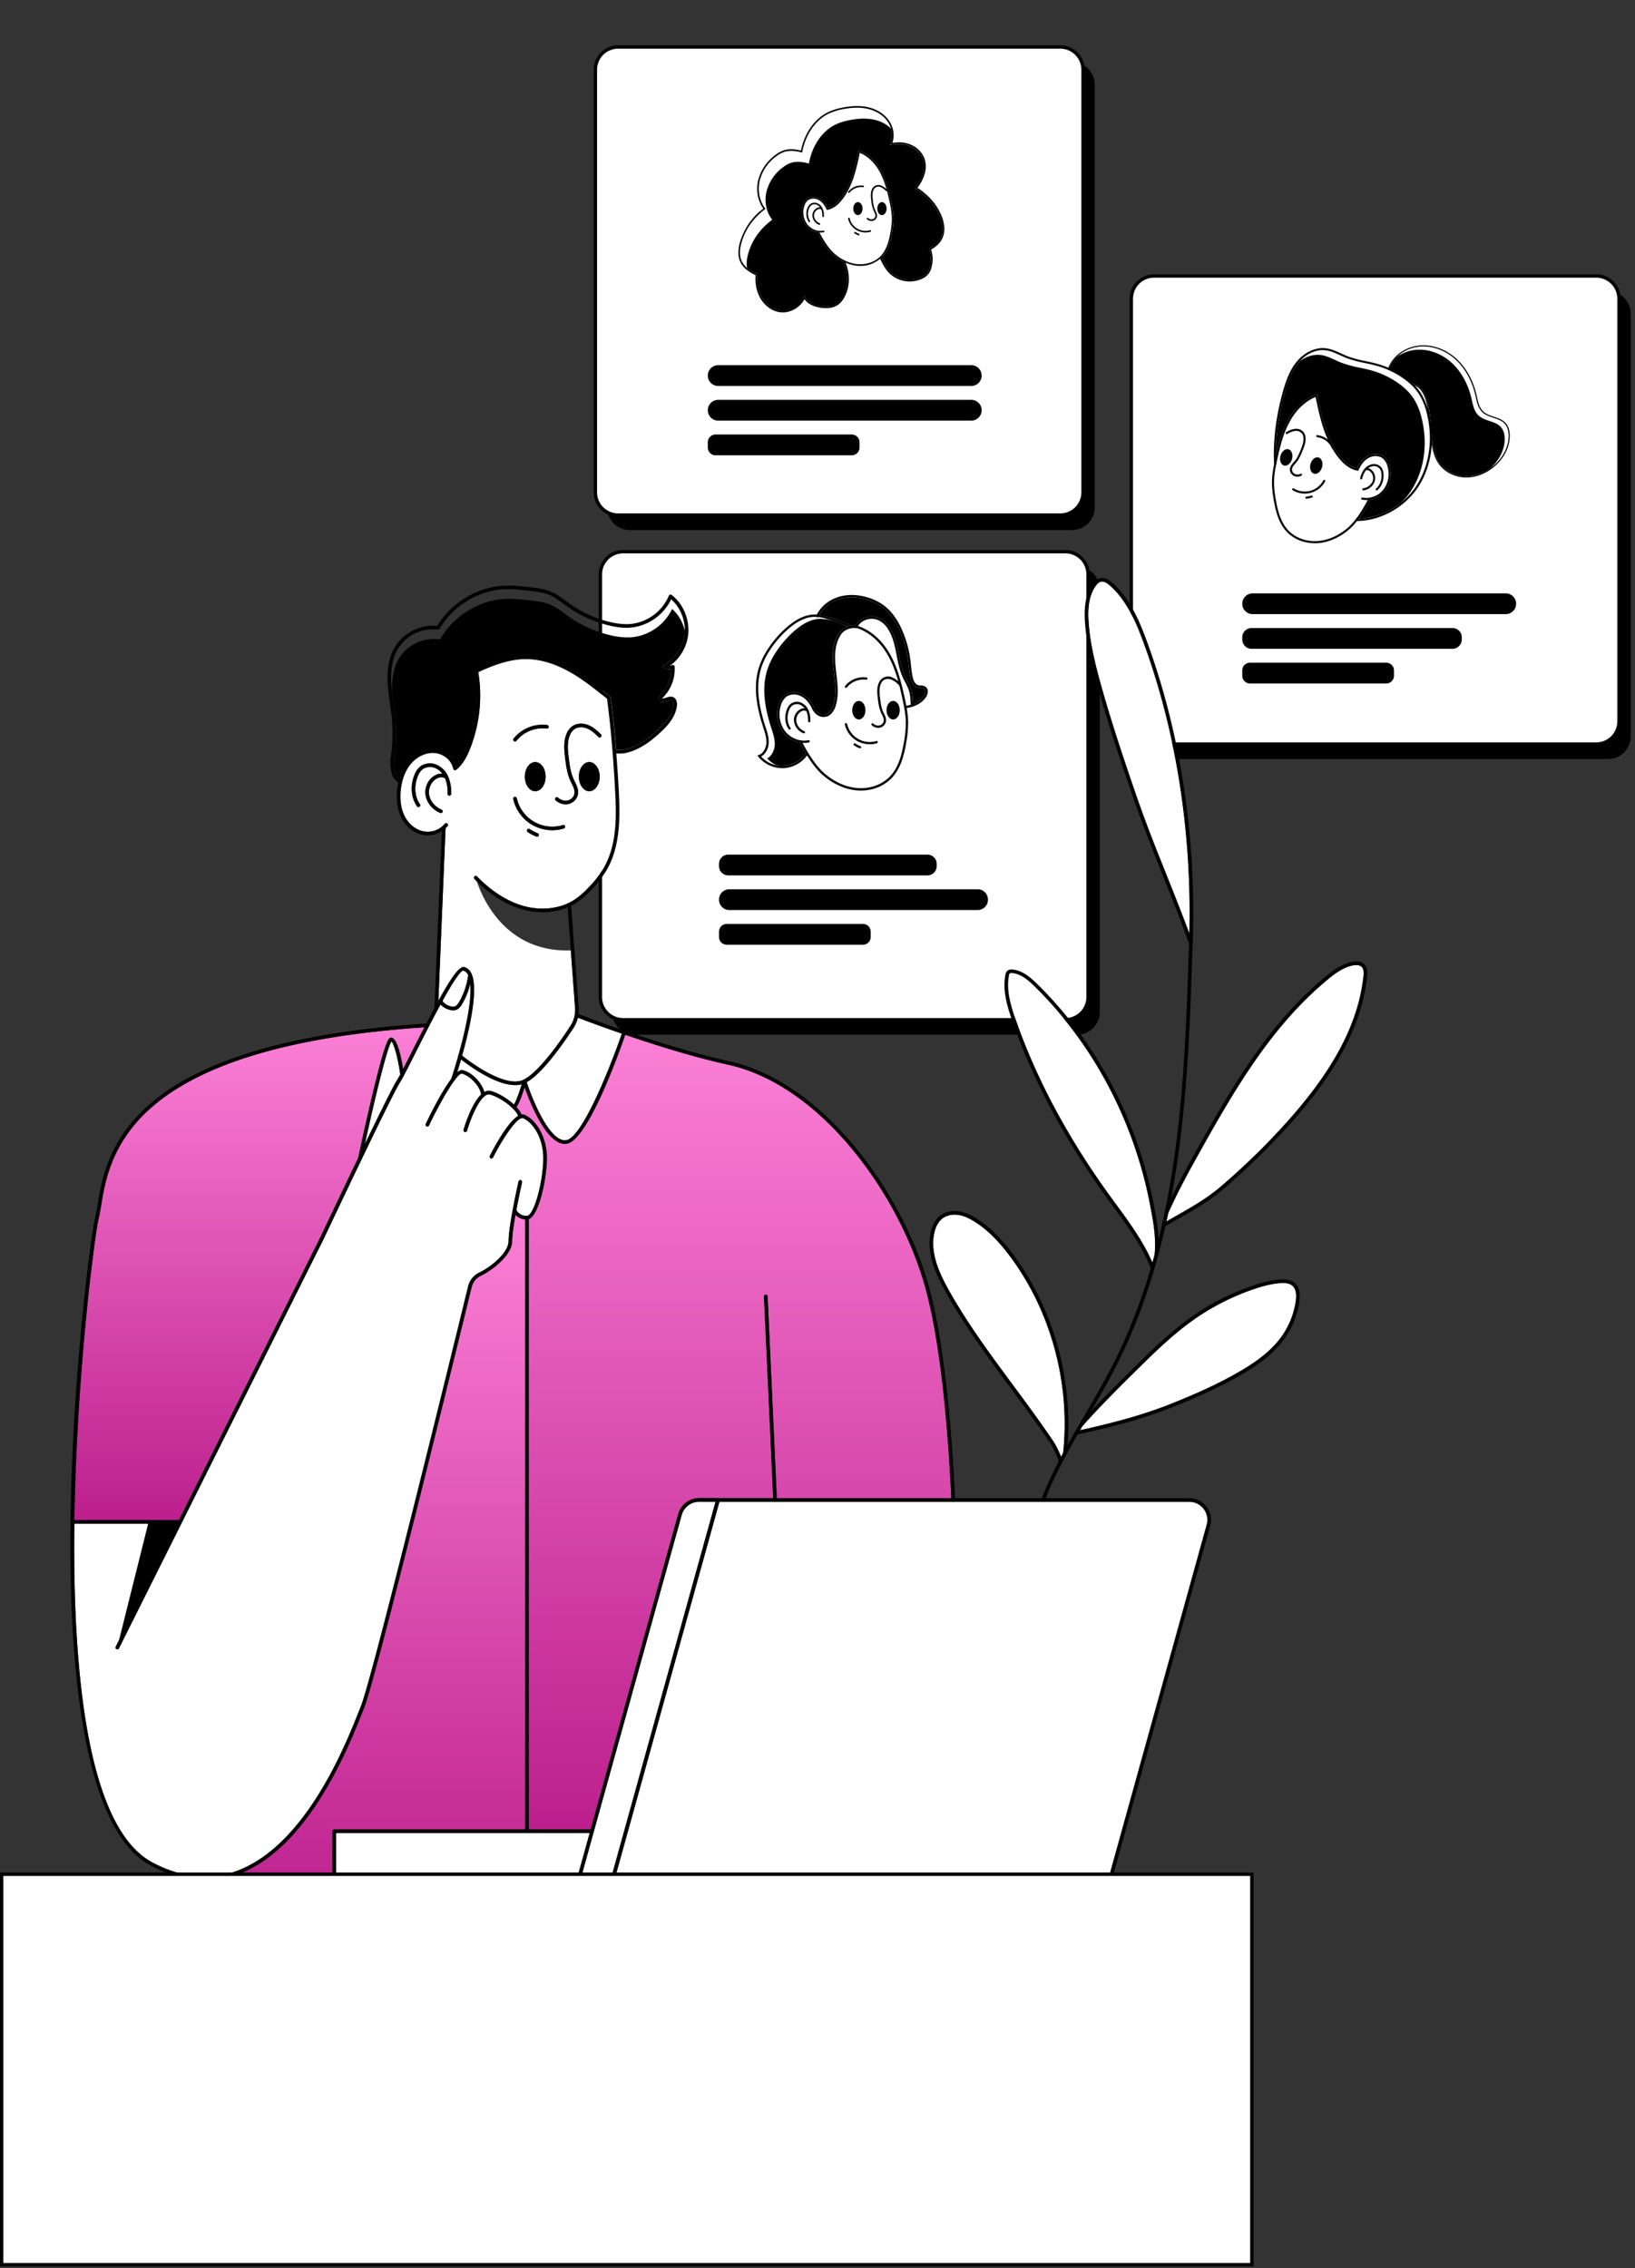 <svg xmlns="http://www.w3.org/2000/svg" width="235" height="326" fill="none"><rect width="100%" height="100%" fill="#333333" stroke="none"/><path fill="#000" d="M154.804 81.459h-63.56a3.266 3.266 0 0 0-3.266 3.266v60.737a3.267 3.267 0 0 0 3.266 3.267h63.56a3.267 3.267 0 0 0 3.266-3.267V84.725a3.266 3.266 0 0 0-3.266-3.266Z"/><path fill="#fff" d="M89.563 79.299h63.558a3.274 3.274 0 0 1 3.274 3.274v60.739a3.274 3.274 0 0 1-3.274 3.274H89.563a3.275 3.275 0 0 1-3.274-3.274V82.573a3.274 3.274 0 0 1 3.274-3.274Z"/><path fill="#000" d="M153.121 146.809H89.563a3.513 3.513 0 0 1-3.507-3.509V82.561a3.512 3.512 0 0 1 3.507-3.506h63.558a3.51 3.51 0 0 1 3.507 3.506V143.3a3.515 3.515 0 0 1-3.507 3.509ZM89.563 79.538a3.032 3.032 0 0 0-3.027 3.027v60.739a3.03 3.03 0 0 0 3.027 3.027h63.558a3.03 3.03 0 0 0 3.027-3.027v-60.74a3.028 3.028 0 0 0-3.027-3.026H89.563Z"/><path fill="#fff" d="M115.212 100.115c-.771-.425-1.714-.381-2.292.112a2.402 2.402 0 0 0-.684 1.146 4.129 4.129 0 0 0 .565 3.677c.794 1.057 2.158 1.594 3.384 1.341a.163.163 0 0 1 .125.024.166.166 0 0 1 .048.231.168.168 0 0 1-.106.072 3.384 3.384 0 0 1-.681.069c-.079 0-.164-.01-.236-.015 1.086 2.05 2.111 3.489 3.126 4.378 1.409 1.236 3.082 1.994 4.711 2.128 1.826.164 3.602-.471 4.748-1.681 1.253-1.31 1.714-3.243 2.001-4.953.17-.918.259-1.849.263-2.783-.016-1.146-.242-2.277-.491-3.428a49.64 49.64 0 0 0-.452-1.938.151.151 0 0 1-.05-.035 3.187 3.187 0 0 0-1.048-.777 1.218 1.218 0 0 0-1.163.086 1.25 1.25 0 0 0-.384.52c-.264.613-.205 1.31-.11 2.09.092.738.182 1.349.437 1.919.034.078.074.163.113.239.18.368.367.748.29 1.174a1.157 1.157 0 0 1-.306.562 1.153 1.153 0 0 1-.817.338 1.347 1.347 0 0 1-.915-.368.168.168 0 0 1-.053-.115.171.171 0 0 1 .044-.118.167.167 0 0 1 .233-.008.993.993 0 0 0 .876.26.796.796 0 0 0 .614-.61c.059-.328-.097-.636-.261-.971-.041-.084-.082-.164-.119-.249-.295-.655-.388-1.411-.462-2.014-.101-.828-.164-1.57.134-2.259.104-.258.273-.484.492-.655a1.544 1.544 0 0 1 1.473-.13c.301.129.578.307.819.53a17.092 17.092 0 0 0-1.31-3.406c-.724-1.403-2.078-3.253-4.326-4.127-.533-.206-1.37-.102-1.948.242a2.366 2.366 0 0 0-.828.937c-.766 1.406-.701 3.124-.514 4.769l.059.504c.176 1.493.36 3.039-.061 4.502a2.82 2.82 0 0 1-.64 1.227 1.536 1.536 0 0 1-1.328.502c-.571-.093-1.031-.432-1.365-1.01v-.008c-.414-.915-.955-1.56-1.605-1.921Zm1.089 3.702a.164.164 0 0 1-.164-.164 3.303 3.303 0 0 0-.221-1.391c0-.015-.014-.026-.019-.04a.169.169 0 0 1-.062-.021.66.66 0 0 0-.555 0 1.42 1.42 0 0 0-.831 1.493 1.852 1.852 0 0 0 1.147 1.403c.035.014.065.04.083.074a.164.164 0 0 1-.04.206.162.162 0 0 1-.106.036.176.176 0 0 1-.064-.011 2.18 2.18 0 0 1-1.342-1.664 1.744 1.744 0 0 1 1.04-1.845c.156-.06.324-.085.491-.073a1.585 1.585 0 0 0-.647-.519c-.2-.086-.42-.114-.636-.082a1.168 1.168 0 0 0-.585.262c-.148.151-.265.33-.342.527-.384.882-.316 1.904.173 2.601a.148.148 0 0 1 .026.059.154.154 0 0 1 .002.064.142.142 0 0 1-.023.06.164.164 0 0 1-.273.007c-.554-.789-.636-1.936-.207-2.924.095-.238.237-.453.419-.633.213-.184.472-.305.75-.349.278-.043.562-.007.82.103.499.223.891.631 1.092 1.138a3.63 3.63 0 0 1 .246 1.529.168.168 0 0 1-.054.113.169.169 0 0 1-.118.041Zm12.073-3.066c.523 0 .948.596.948 1.331s-.425 1.331-.948 1.331c-.524 0-.95-.596-.95-1.331s.426-1.331.95-1.331Zm-4.612 6.712a.165.165 0 0 1-.154.106.135.135 0 0 1-.059-.011 4.002 4.002 0 0 1-.794-.409.158.158 0 0 1-.07-.105.153.153 0 0 1 0-.064.16.16 0 0 1 .069-.104.162.162 0 0 1 .123-.025.165.165 0 0 1 .06.024c.228.152.473.278.73.377.02.007.039.017.055.032a.16.16 0 0 1 .04.05.172.172 0 0 1 .008.126l-.008.003Zm2.175-.95a.168.168 0 0 1 .126.014.164.164 0 0 1-.032.302 3.579 3.579 0 0 1-1.023.146 3.634 3.634 0 0 1-3.576-2.84.177.177 0 0 1-.002-.065.177.177 0 0 1 .023-.059.17.17 0 0 1 .168-.075.191.191 0 0 1 .06.023.164.164 0 0 1 .046.045.183.183 0 0 1 .026.059 3.316 3.316 0 0 0 2.839 2.568c.451.055.909.017 1.345-.113v-.005Zm-3.438-4.428c0-.735.424-1.331.948-1.331s.948.596.948 1.331-.424 1.331-.948 1.331-.954-.603-.954-1.334l.006.003Zm-1.029-3.474a3.385 3.385 0 0 1 3.074-1.238c.044.006.083.03.109.064a.165.165 0 0 1-.155.263 3.06 3.06 0 0 0-2.77 1.117.162.162 0 0 1-.231.026.17.17 0 0 1-.068-.11.165.165 0 0 1 .034-.125l.007.003Z"/><path fill="#000" d="M121.905 90.082c-.206.06-.403.145-.588.254a2.69 2.69 0 0 0-.951 1.059c-.809 1.486-.743 3.264-.549 4.965l.059.506c.164 1.46.352 2.973-.049 4.371-.096.405-.289.78-.563 1.092a1.299 1.299 0 0 1-.818.411.844.844 0 0 1-.213 0c-.475-.078-.847-.355-1.132-.848-.433-.97-1.013-1.665-1.724-2.06l-.032-.016c-.881-.473-1.965-.407-2.631.164-.378.349-.65.797-.786 1.293a4.471 4.471 0 0 0 .622 3.98 3.86 3.86 0 0 0 2.309 1.449.863.863 0 0 0 .088.02c0 .01.01.02.016.031.291.552.574 1.061.852 1.526a4.148 4.148 0 0 1-3.199 1.801 3.984 3.984 0 0 1-1.004-.085 4.125 4.125 0 0 1-1.346-.983c.714-.384 1.063-1.247 1.089-1.977.029-.776-.213-1.52-.447-2.24l-.049-.154c-.711-2.19-1.539-5.45-.555-8.43.276-.815.653-1.592 1.121-2.315a14.6 14.6 0 0 1 2.716-3.179c1.299-1.146 2.502-1.72 3.681-1.77h.398a.16.16 0 0 0 .235.02c.523.063 1.038.18 1.536.349.327.124.72.28 1.092.427.273.123.558.237.822.339Z"/><path fill="#fff" d="M130.734 99.57a6.485 6.485 0 0 0-.633-1.513c-.126-.244-.256-.49-.37-.75-.439-.982-.655-2.064-.855-3.11-.27-1.382-.525-2.688-1.26-3.81a3.317 3.317 0 0 0-1.279-1.2 2.409 2.409 0 0 0-3.039.806c.087.018.172.043.256.073 2.349.907 3.765 2.824 4.525 4.273 1.012 1.91 1.518 4.021 1.95 6.017.078.363.152.725.221 1.085.221-.033.44-.08.655-.142l-.043-.67a6.734 6.734 0 0 0-.128-1.059Z"/><path fill="#000" d="M121.198 89.45c.455.182.923.37 1.309.5l.015.008c.14-.015.282-.02.423-.013a2.733 2.733 0 0 1 3.536-1.048 3.62 3.62 0 0 1 1.408 1.31c.773 1.177 1.046 2.575 1.31 3.93.199 1.026.407 2.087.831 3.036.11.248.238.491.362.734.507.811.782 1.746.796 2.703l.039.586a3.152 3.152 0 0 0 1.563-1.156c.238-.35.328-.855.041-1.06a.98.98 0 0 0-.517-.119 2.1 2.1 0 0 1-.445-.062c-.529-.154-.881-.671-1.05-1.54-.104-.538-.163-1.09-.222-1.621-.038-.34-.076-.68-.123-1.017a15.395 15.395 0 0 0-.917-3.46c-.71-1.8-1.67-3.143-2.85-3.978a7.113 7.113 0 0 0-1.916-.938c-1.429-.466-2.843-.519-4.093-.154a4.915 4.915 0 0 0-2.947 2.292c.721.117 1.429.303 2.114.557.401.134.876.326 1.333.51Z"/><path fill="#000" d="M123.73 113.631c-.193 0-.386-.008-.581-.026-1.698-.146-3.438-.932-4.9-2.214-1.09-.956-2.184-2.508-3.345-4.747a.176.176 0 0 1-.018-.062.152.152 0 0 1 .007-.064.159.159 0 0 1 .082-.097.165.165 0 0 1 .125-.011c.02.007.039.017.056.031.016.014.03.031.04.05 1.146 2.199 2.212 3.72 3.274 4.648 1.41 1.236 3.083 1.994 4.712 2.129 1.824.163 3.602-.472 4.748-1.682 1.252-1.31 1.714-3.243 2-4.954.172-.918.26-1.849.264-2.783-.017-1.146-.242-2.277-.491-3.428-.426-1.975-.925-4.059-1.917-5.933-.742-1.394-2.096-3.244-4.344-4.118-.532-.206-1.37-.101-1.948.242a2.365 2.365 0 0 0-.828.937c-.768 1.406-.701 3.124-.515 4.769l.059.506c.177 1.493.361 3.037-.06 4.5a2.84 2.84 0 0 1-.639 1.227 1.548 1.548 0 0 1-1.329.502c-.571-.093-1.031-.432-1.365-1.01a.172.172 0 0 1-.018-.124.171.171 0 0 1 .137-.122.158.158 0 0 1 .065.004.156.156 0 0 1 .1.077c.287.491.655.773 1.135.851a1.211 1.211 0 0 0 1.036-.404c.274-.312.467-.687.562-1.091.401-1.401.223-2.912.051-4.372l-.059-.506c-.194-1.7-.261-3.478.55-4.964.215-.433.543-.8.949-1.063.572-.34 1.523-.542 2.237-.267 2.349.907 3.765 2.825 4.525 4.273 1.012 1.91 1.517 4.021 1.95 6.017.252 1.169.479 2.313.491 3.494a15.904 15.904 0 0 1-.269 2.847c-.294 1.758-.772 3.742-2.085 5.126-1.097 1.157-2.726 1.812-4.444 1.812Z"/><path fill="#000" d="M115.584 106.782a3.86 3.86 0 0 1-3.035-1.535 4.48 4.48 0 0 1-.622-3.979c.134-.497.407-.946.785-1.294.68-.578 1.775-.638 2.664-.145.716.394 1.297 1.091 1.731 2.07a.17.17 0 0 1 .003.127.167.167 0 0 1-.035.055.165.165 0 0 1-.054.036.167.167 0 0 1-.125.003.164.164 0 0 1-.091-.088c-.402-.912-.938-1.557-1.588-1.917-.771-.427-1.715-.381-2.292.11-.331.31-.568.707-.684 1.146a4.133 4.133 0 0 0 .56 3.678c.794 1.056 2.154 1.595 3.384 1.341a.167.167 0 0 1 .067.328c-.22.043-.444.064-.668.064Z"/><path fill="#000" d="M112.437 110.413a4.482 4.482 0 0 1-3.438-1.638l-.144-.176.215-.081c.713-.268 1.059-1.085 1.085-1.778.026-.692-.206-1.432-.432-2.128l-.051-.154c-.722-2.235-1.567-5.566-.555-8.63.285-.842.674-1.645 1.158-2.39a14.864 14.864 0 0 1 2.783-3.253c1.359-1.192 2.627-1.8 3.882-1.85 1.026-.04 2.041.3 2.937.601.391.133.864.328 1.321.506.457.179.925.373 1.31.503a.165.165 0 0 1 .103.208.165.165 0 0 1-.208.103c-.393-.133-.868-.328-1.326-.508-.459-.18-.922-.371-1.31-.5-.91-.307-1.857-.626-2.818-.584-1.175.05-2.38.63-3.68 1.769a14.608 14.608 0 0 0-2.716 3.18 10.556 10.556 0 0 0-1.12 2.324c-.982 2.98-.151 6.237.557 8.428l.05.154c.235.72.477 1.473.449 2.239-.028.732-.376 1.592-1.09 1.978a4.056 4.056 0 0 0 3.318 1.341 4.075 4.075 0 0 0 3.093-1.801.16.16 0 0 1 .105-.07.172.172 0 0 1 .064 0 .168.168 0 0 1 .129.13.162.162 0 0 1-.025.123 4.468 4.468 0 0 1-3.459 1.954h-.187Z"/><path fill="#000" d="M130.163 101.788a.164.164 0 0 1-.175-.153.167.167 0 0 1 .039-.119.164.164 0 0 1 .113-.056c.848-.114 1.996-.453 2.652-1.421.237-.35.328-.855.041-1.06a.982.982 0 0 0-.517-.119 2.1 2.1 0 0 1-.446-.062c-.528-.154-.882-.671-1.049-1.54-.105-.537-.164-1.09-.223-1.621-.037-.34-.075-.68-.122-1.017a15.449 15.449 0 0 0-.917-3.46c-.711-1.8-1.67-3.143-2.851-3.978a7.118 7.118 0 0 0-1.915-.94c-1.429-.464-2.845-.517-4.093-.152-1.383.406-2.533 1.358-3.073 2.546a.162.162 0 0 1-.155.097.167.167 0 0 1-.149-.107.153.153 0 0 1-.01-.063.15.15 0 0 1 .014-.063c.582-1.273 1.801-2.292 3.275-2.724 1.31-.385 2.793-.327 4.286.154a7.426 7.426 0 0 1 2.004.982c1.234.873 2.231 2.261 2.966 4.126a15.75 15.75 0 0 1 .952 3.536c.049.34.085.685.122 1.027.059.527.118 1.07.22 1.594.101.524.327 1.146.818 1.287.123.03.248.046.374.05.243-.009.483.055.69.183.462.327.366 1.028.038 1.509-.573.845-1.57 1.385-2.88 1.562l-.029.002Z"/><path fill="#000" d="M131.076 101.579a.166.166 0 0 1-.112-.044.16.16 0 0 1-.051-.11l-.051-.794a6.765 6.765 0 0 0-.128-1.06 6.485 6.485 0 0 0-.633-1.513 13.062 13.062 0 0 1-.37-.75c-.439-.983-.655-2.065-.855-3.11-.27-1.384-.526-2.69-1.262-3.812a3.3 3.3 0 0 0-1.277-1.2 2.41 2.41 0 0 0-3.16 1 .164.164 0 0 1-.272.023.156.156 0 0 1-.035-.12.148.148 0 0 1 .019-.062 2.74 2.74 0 0 1 3.592-1.13 3.621 3.621 0 0 1 1.408 1.31c.772 1.177 1.046 2.576 1.309 3.93.2 1.026.408 2.087.832 3.036.11.248.238.492.362.734.507.811.782 1.746.796 2.703l.052.794a.155.155 0 0 1-.008.064.185.185 0 0 1-.032.056.162.162 0 0 1-.114.055h-.01Zm-9.484-2.706a.17.17 0 0 1-.143-.085.148.148 0 0 1-.02-.06.154.154 0 0 1 .005-.065.172.172 0 0 1 .029-.057 3.378 3.378 0 0 1 3.075-1.236.17.17 0 0 1 .061.021.172.172 0 0 1 .048.043.176.176 0 0 1 .028.058.174.174 0 0 1-.018.126.161.161 0 0 1-.165.08 3.06 3.06 0 0 0-2.77 1.116.167.167 0 0 1-.13.059Zm3.415 8.099a3.64 3.64 0 0 1-3.575-2.841.165.165 0 0 1 .127-.199.167.167 0 0 1 .2.127 3.318 3.318 0 0 0 1.56 2.135 3.309 3.309 0 0 0 2.625.321.17.17 0 0 1 .064-.006.188.188 0 0 1 .061.019.166.166 0 0 1 .049.042.152.152 0 0 1 .03.056.166.166 0 0 1-.054.175.156.156 0 0 1-.057.03 3.592 3.592 0 0 1-1.03.141Zm-.618-4.891c0 .735-.425 1.331-.948 1.331-.524 0-.948-.596-.948-1.331s.424-1.331.948-1.331c.523 0 .948.589.948 1.331Zm4.932 0c0 .735-.424 1.331-.948 1.331s-.949-.596-.949-1.331.425-1.331.949-1.331.948.589.948 1.331Z"/><path fill="#000" d="M126.215 104.614a1.346 1.346 0 0 1-.915-.368.179.179 0 0 1-.038-.052.151.151 0 0 1-.014-.062.16.16 0 0 1 .223-.154.16.16 0 0 1 .054.036 1 1 0 0 0 .875.26.796.796 0 0 0 .614-.612c.058-.316-.096-.634-.26-.968-.041-.085-.082-.164-.119-.25-.295-.655-.388-1.41-.462-2.013-.102-.83-.164-1.571.134-2.26a1.413 1.413 0 0 1 .808-.83 1.419 1.419 0 0 1 1.157.047c.444.2.84.491 1.164.855a.164.164 0 0 1-.004.232.163.163 0 0 1-.232-.003 3.188 3.188 0 0 0-1.048-.778c-.327-.13-.809-.177-1.162.087a1.227 1.227 0 0 0-.383.519c-.266.614-.207 1.31-.112 2.091.077.61.164 1.309.437 1.918.036.079.076.164.113.239.181.369.367.75.29 1.174a1.14 1.14 0 0 1-.866.873 1.203 1.203 0 0 1-.254.019Zm-12.732.25a.177.177 0 0 1-.075-.019.156.156 0 0 1-.059-.052c-.553-.789-.635-1.937-.206-2.922.094-.239.236-.455.419-.635a1.494 1.494 0 0 1 1.57-.246c.499.222.891.63 1.092 1.138.191.486.275 1.007.245 1.529a.168.168 0 0 1-.047.116.169.169 0 0 1-.116.048.164.164 0 0 1-.164-.164 3.326 3.326 0 0 0-.221-1.392 1.758 1.758 0 0 0-.914-.962c-.2-.086-.42-.114-.636-.082a1.172 1.172 0 0 0-.585.262c-.148.151-.265.33-.342.527-.383.882-.316 1.904.174 2.603a.164.164 0 0 1-.04.228.164.164 0 0 1-.095.023Z"/><path fill="#000" d="M115.535 105.406a.173.173 0 0 1-.064-.012 2.187 2.187 0 0 1-1.342-1.662 1.74 1.74 0 0 1 1.039-1.846.985.985 0 0 1 .837.026.16.16 0 0 1 .086.165.15.15 0 0 1-.02.062.172.172 0 0 1-.103.077.163.163 0 0 1-.066.002.151.151 0 0 1-.061-.023.652.652 0 0 0-.555 0c-.55.21-.915.866-.83 1.495a1.855 1.855 0 0 0 1.146 1.401c.036.014.065.04.083.074a.157.157 0 0 1 .017.11.162.162 0 0 1-.162.132l-.005-.001Zm8.071 2.155a.135.135 0 0 1-.059-.011 4.084 4.084 0 0 1-.794-.409.167.167 0 0 1-.07-.105.162.162 0 0 1 .128-.193.165.165 0 0 1 .124.024c.228.153.473.279.73.377.02.007.038.019.054.034a.15.15 0 0 1 .037.052.167.167 0 0 1 .004.125.169.169 0 0 1-.06.077.16.16 0 0 1-.094.029Zm107.508-65.725h-63.56a3.266 3.266 0 0 0-3.266 3.266v60.737a3.266 3.266 0 0 0 3.266 3.266h63.56a3.266 3.266 0 0 0 3.266-3.266V45.102a3.266 3.266 0 0 0-3.266-3.266Z"/><path fill="#fff" d="M165.874 39.674h63.559a3.28 3.28 0 0 1 3.025 2.021c.164.397.249.823.249 1.253v60.739a3.274 3.274 0 0 1-3.274 3.274h-63.559a3.274 3.274 0 0 1-3.274-3.274V42.948a3.274 3.274 0 0 1 3.274-3.274Z"/><path fill="#000" d="M229.431 107.184h-63.557a3.512 3.512 0 0 1-3.506-3.509V42.937a3.512 3.512 0 0 1 3.506-3.507h63.557a3.51 3.51 0 0 1 3.508 3.507v60.738a3.51 3.51 0 0 1-3.508 3.509Zm-63.557-67.271a3.029 3.029 0 0 0-3.027 3.027v60.739a3.028 3.028 0 0 0 3.027 3.027h63.557a3.028 3.028 0 0 0 3.027-3.027v-60.74a3.03 3.03 0 0 0-3.027-3.026h-63.557Z"/><path fill="#000" d="M203.025 70.207a9.938 9.938 0 0 1-1.539 1.942c-1.772 1.458-4.006 2.359-6.221 2.427.509-.699.97-1.432 1.378-2.195.102-.182.203-.37.305-.563a3.526 3.526 0 0 0 2.177-1.34 4.056 4.056 0 0 0 .563-3.61 2.483 2.483 0 0 0-.71-1.171c-.618-.526-1.611-.578-2.418-.135a3.104 3.104 0 0 0-.904.776c-.246.305-.453.64-.616.996a2.06 2.06 0 0 1-.303-.087c-.91-.298-1.766-1.061-2.604-2.313-1.623-2.432-2.243-5.45-2.783-8.114l-.036-.172-.164.065a7.072 7.072 0 0 0-2.566 1.733 9.285 9.285 0 0 0-1.542 2.15c-.83 1.56-1.283 3.265-1.65 4.91-.009-.75.015-1.516.072-2.3a34.418 34.418 0 0 1 1.324-7.215c.379-1.285.901-2.758 1.9-3.929.045-.05.09-.105.134-.152.889-.655 1.93-.995 2.896-.897.758.077 1.447.393 2.177.727.308.14.621.285.94.409a17.62 17.62 0 0 0 2.642.714 23.82 23.82 0 0 1 1.731.407c1.156.333 2.259.83 3.274 1.474 1.215.768 2.145 1.655 2.762 2.637.51.85.88 1.777 1.095 2.744.886 3.56.406 7.24-1.314 10.082Z"/><path fill="#000" d="M215.7 61.36c-.409-.448-.982-.64-1.606-.846-.581-.194-1.182-.394-1.621-.828-.557-.548-.733-1.334-.904-2.094l-.063-.281c-.492-2.11-1.474-3.885-2.826-5.14-1.533-1.419-3.561-2.111-5.429-1.858a5.522 5.522 0 0 0-2.413.942 4.506 4.506 0 0 0-1.2 1.851.43.43 0 0 1 .121.05c.036.024.074.045.11.068a3.26 3.26 0 0 1 .453.298c.582.183 1.138.44 1.654.765.401.249.768.548 1.093.89.935.164 1.618.963 2.035 2.361.378 1.28.491 2.63.596 3.93.056.708.116 1.438.218 2.147.124.875.35 1.996.982 2.911.835 1.217 2.346 1.957 3.929 1.935a6.08 6.08 0 0 0 3.438-1.203c.038-.031.074-.066.11-.1 1.198-1.133 1.888-2.6 1.894-4.024.007-.517-.091-1.25-.571-1.773Z"/><path fill="#000" d="M216.387 60.787c-.438-.478-1.067-.688-1.676-.891-.562-.188-1.146-.383-1.557-.79-.522-.515-.693-1.276-.858-2.014l-.065-.282c-.492-2.14-1.494-3.946-2.874-5.221-1.568-1.452-3.647-2.163-5.566-1.9-2.027.278-3.723 1.612-4.309 3.354a.91.91 0 0 1 .093.038c.031.014.031.016.048.024h.01c.561-1.691 2.21-2.988 4.179-3.256 1.865-.256 3.895.439 5.429 1.858 1.356 1.252 2.333 3.03 2.824 5.137.023.094.044.187.064.282.164.76.349 1.547.904 2.096.44.432 1.039.633 1.621.826.615.206 1.196.4 1.607.847.48.522.577 1.257.575 1.78 0 1.424-.698 2.889-1.894 4.022-1.168 1.105-2.667 1.75-4.118 1.77-1.589.023-3.099-.722-3.929-1.937-.629-.915-.853-2.035-.982-2.91a34.264 34.264 0 0 1-.22-2.15c-.104-1.309-.216-2.654-.594-3.928-.421-1.413-1.115-2.21-2.064-2.368a.083.083 0 0 0-.062.015.08.08 0 0 0-.033.054.082.082 0 0 0 .068.095c.883.144 1.533.902 1.934 2.253.375 1.26.491 2.603.589 3.9.059.71.118 1.444.221 2.159.128.89.357 2.035 1.006 2.98.854 1.24 2.383 2.005 4.002 2.005h.069c1.488-.02 3.029-.68 4.226-1.814 1.229-1.162 1.938-2.672 1.945-4.139.008-.558-.097-1.334-.613-1.895Z"/><path fill="#fff" d="M195.761 71.808a.144.144 0 0 1-.054-.023.15.15 0 0 1 .114-.27c.324.066.656.075.982.026.02-.007.04-.01.061-.01a3.22 3.22 0 0 0 2.027-1.231 3.777 3.777 0 0 0 .516-3.341 2.207 2.207 0 0 0-.621-1.035c-.525-.446-1.38-.491-2.079-.1-.591.327-1.076.912-1.441 1.739l-.047.106-.115-.02c-1.146-.2-2.207-1.036-3.219-2.552a12.033 12.033 0 0 1-.347-.558.145.145 0 0 1-.068-.07 2.769 2.769 0 0 0-2.158-1.637.155.155 0 0 1-.13-.164.154.154 0 0 1 .056-.097.15.15 0 0 1 .108-.031 3.022 3.022 0 0 1 1.487.642c-.883-1.98-1.343-4.142-1.75-6.123-1.949.818-3.132 2.436-3.786 3.67-.9 1.7-1.354 3.59-1.74 5.382-.226 1.044-.429 2.067-.445 3.11.004.848.084 1.694.239 2.528.26 1.552.679 3.297 1.814 4.494 1.043 1.097 2.657 1.665 4.314 1.524 1.473-.126 2.994-.819 4.273-1.935.92-.807 1.848-2.105 2.834-3.965a3.144 3.144 0 0 1-.825-.06Zm-7.402-5.115c.175-.641.689-1.062 1.146-.938.457.125.688.748.512 1.392-.175.643-.689 1.062-1.146.938-.456-.124-.687-.748-.512-1.392Zm-3.803.215c-.459-.126-.688-.748-.513-1.392.176-.643.69-1.062 1.146-.938.457.124.688.748.511 1.392-.177.643-.686 1.062-1.144.938Zm.835.502c.033-.388.286-.677.532-.956l.164-.183c.36-.439.582-.951.839-1.575.271-.655.492-1.254.403-1.855a1.127 1.127 0 0 0-.211-.545 1.102 1.102 0 0 0-.997-.354c-.394.065-.77.212-1.104.43a.145.145 0 0 1-.113.016.142.142 0 0 1-.052-.025.147.147 0 0 1-.058-.1.143.143 0 0 1 .029-.11.152.152 0 0 1 .044-.039c.37-.24.786-.4 1.221-.47a1.409 1.409 0 0 1 1.264.467c.149.202.243.44.272.69.095.672-.134 1.309-.423 2.008-.207.51-.468 1.146-.884 1.65-.052.064-.108.128-.163.192-.225.254-.434.49-.46.786a.728.728 0 0 0 .391.68.905.905 0 0 0 .83-.017.148.148 0 0 1 .201.062.145.145 0 0 1 .011.113.15.15 0 0 1-.073.088 1.239 1.239 0 0 1-.581.144 1.124 1.124 0 0 1-.527-.126 1.03 1.03 0 0 1-.555-.97Zm3.189 4.105a3.656 3.656 0 0 1-.792.163h-.015a.15.15 0 0 1-.149-.136.147.147 0 0 1 .033-.11.145.145 0 0 1 .101-.053c.248-.025.492-.077.729-.156a.143.143 0 0 1 .113.009.136.136 0 0 1 .046.036.144.144 0 0 1 .036.108.139.139 0 0 1-.016.056.147.147 0 0 1-.086.075v.008Zm1.876-2.322a3.352 3.352 0 0 1-2.059 1.637 3.375 3.375 0 0 1-2.607-.38.156.156 0 0 1-.066-.094.152.152 0 0 1 .23-.159 3.012 3.012 0 0 0 4.247-1.146.133.133 0 0 1 .036-.049.149.149 0 0 1 .246.133.161.161 0 0 1-.02.057l-.007.001Zm5.044-.473c.1-.463.298-.9.581-1.278a1.9 1.9 0 0 1 1.228-.737 1.359 1.359 0 0 1 1.31.59c.116.2.189.423.215.654.14.966-.205 1.95-.878 2.508a.15.15 0 0 1-.095.035.152.152 0 0 1-.081-.03.154.154 0 0 1-.051-.07.157.157 0 0 1-.004-.085.152.152 0 0 1 .044-.074c.595-.491.899-1.372.773-2.237a1.402 1.402 0 0 0-.173-.541 1.076 1.076 0 0 0-1.025-.45 1.451 1.451 0 0 0-.699.297c.15.03.292.092.415.184a1.577 1.577 0 0 1 .47 1.863 1.972 1.972 0 0 1-1.571 1.133h-.02a.15.15 0 0 1-.1-.042.147.147 0 0 1-.045-.098.15.15 0 0 1 .127-.156 1.685 1.685 0 0 0 1.334-.955 1.287 1.287 0 0 0-.37-1.506.598.598 0 0 0-.491-.131.166.166 0 0 1-.062 0l-.025.028a3.043 3.043 0 0 0-.525 1.165.168.168 0 0 1-.024.053.152.152 0 0 1-.098.06.146.146 0 0 1-.058-.003.15.15 0 0 1-.102-.177Z"/><path fill="#000" d="M188.985 78.082c-1.559 0-3.036-.592-4.029-1.637-1.191-1.252-1.624-3.053-1.891-4.647a14.246 14.246 0 0 1-.244-2.582c.016-1.07.222-2.109.452-3.17.391-1.81.849-3.723 1.768-5.457.696-1.31 1.964-3.053 4.104-3.875l.164-.064.036.172c.548 2.664 1.17 5.683 2.793 8.112.93 1.394 1.883 2.181 2.909 2.402.387-.832.897-1.426 1.518-1.77.807-.447 1.801-.39 2.418.133.343.316.589.722.712 1.172a4.055 4.055 0 0 1-.565 3.61 3.526 3.526 0 0 1-2.177 1.34c-1.038 1.99-2.019 3.375-2.998 4.233-1.326 1.162-2.904 1.876-4.445 2.009a7.03 7.03 0 0 1-.525.02Zm.105-21.026c-1.949.819-3.132 2.437-3.786 3.67-.9 1.7-1.354 3.591-1.74 5.382-.226 1.045-.429 2.068-.445 3.11.004.848.084 1.694.239 2.527.26 1.552.679 3.299 1.814 4.494 1.043 1.097 2.657 1.665 4.314 1.524 1.473-.126 2.994-.818 4.273-1.935.92-.807 1.848-2.105 2.834-3.963a3.225 3.225 0 0 1-.832-.056.152.152 0 0 1-.095-.064.15.15 0 0 1 .156-.229c.323.066.655.075.982.026a3.219 3.219 0 0 0 2.087-1.241 3.765 3.765 0 0 0 .516-3.342 2.191 2.191 0 0 0-.621-1.034c-.523-.445-1.38-.491-2.079-.1-.591.328-1.074.912-1.44 1.739l-.048.106-.115-.02c-1.146-.2-2.205-1.036-3.218-2.552-1.616-2.425-2.251-5.394-2.793-8.042h-.003Z"/><path fill="#000" d="M194.998 74.885a.166.166 0 0 1-.122-.036.172.172 0 0 1-.058-.113.14.14 0 0 1 .011-.057.139.139 0 0 1 .032-.048.155.155 0 0 1 .106-.044h.031c3.418 0 6.938-2.026 8.768-5.052 1.719-2.842 2.201-6.52 1.322-10.087a9.293 9.293 0 0 0-1.096-2.74c-.619-.983-1.548-1.871-2.762-2.638a12.631 12.631 0 0 0-3.282-1.473c-.567-.164-1.158-.288-1.729-.41a16.844 16.844 0 0 1-2.642-.712c-.318-.122-.634-.268-.938-.407-.731-.328-1.421-.655-2.181-.729-1.31-.134-2.749.526-3.766 1.723-.997 1.167-1.521 2.639-1.9 3.929-1.071 3.628-1.552 7.434-1.354 10.717a.149.149 0 0 1-.139.163.146.146 0 0 1-.114-.032.141.141 0 0 1-.05-.107c-.2-3.317.285-7.16 1.367-10.82.388-1.31.925-2.824 1.964-4.034 1.084-1.269 2.62-1.965 4.028-1.825.809.082 1.554.424 2.274.753.301.139.612.281.922.403.845.3 1.713.534 2.596.697.576.123 1.172.249 1.749.414a12.98 12.98 0 0 1 3.361 1.506c1.251.791 2.21 1.71 2.853 2.731a9.515 9.515 0 0 1 1.132 2.83c.9 3.642.406 7.4-1.356 10.313-1.886 3.101-5.509 5.185-9.027 5.185Z"/><path fill="#000" d="M191.611 64.56a.15.15 0 0 1-.138-.091 2.764 2.764 0 0 0-2.158-1.637.153.153 0 0 1-.129-.164.147.147 0 0 1 .164-.128 3.076 3.076 0 0 1 2.395 1.816.14.14 0 0 1 .011.057.125.125 0 0 1-.011.057.153.153 0 0 1-.08.08.141.141 0 0 1-.054.01Zm-4.061 6.386a3.378 3.378 0 0 1-1.76-.49.15.15 0 0 1-.065-.096.151.151 0 0 1 .02-.114.152.152 0 0 1 .209-.044 3.015 3.015 0 0 0 4.247-1.147.148.148 0 0 1 .279.024.145.145 0 0 1-.017.117 3.366 3.366 0 0 1-2.06 1.638 3.276 3.276 0 0 1-.853.112Zm.809-4.251c-.175.643.054 1.265.513 1.391.458.126.972-.296 1.146-.938.173-.641-.054-1.265-.513-1.391-.458-.126-.971.296-1.146.938Zm-4.315-1.178c-.175.643.054 1.266.512 1.392.459.126.971-.295 1.146-.939.175-.643-.054-1.265-.511-1.391-.456-.126-.972.296-1.147.938Z"/><path fill="#000" d="M186.473 68.509a1.124 1.124 0 0 1-.527-.126 1.03 1.03 0 0 1-.548-.971c.034-.39.288-.678.532-.958.053-.061.108-.122.163-.182.361-.438.585-.95.84-1.575.27-.654.491-1.254.403-1.855a1.137 1.137 0 0 0-.211-.545 1.122 1.122 0 0 0-.997-.355c-.394.066-.77.213-1.104.432a.148.148 0 0 1-.204-.054.148.148 0 0 1 .054-.205c.37-.24.786-.4 1.221-.47a1.405 1.405 0 0 1 1.264.467c.149.202.243.44.272.69.095.672-.135 1.31-.423 2.008-.208.51-.468 1.146-.884 1.65a5.153 5.153 0 0 1-.164.19c-.222.256-.433.492-.46.788a.73.73 0 0 0 .392.681.898.898 0 0 0 .83-.018.145.145 0 0 1 .114-.011.147.147 0 0 1 .087.074.15.15 0 0 1-.062.201 1.241 1.241 0 0 1-.588.144Zm11.393 1.985a.15.15 0 0 1-.142-.185.145.145 0 0 1 .046-.075c.594-.491.899-1.372.773-2.236a1.421 1.421 0 0 0-.174-.542 1.074 1.074 0 0 0-1.025-.45c-.412.065-.781.29-1.03.625a3.025 3.025 0 0 0-.525 1.166.149.149 0 0 1-.123.111.15.15 0 0 1-.167-.183c.1-.463.298-.9.581-1.28a1.9 1.9 0 0 1 1.228-.736 1.362 1.362 0 0 1 1.31.59c.116.2.189.424.214.654.141.965-.204 1.95-.877 2.509a.15.15 0 0 1-.089.032Z"/><path fill="#000" d="M195.943 70.481a.15.15 0 0 1-.02-.296 1.683 1.683 0 0 0 1.336-.954 1.295 1.295 0 0 0-.372-1.506.589.589 0 0 0-.491-.13.15.15 0 0 1-.077-.29.89.89 0 0 1 .739.179 1.58 1.58 0 0 1 .469 1.863 1.972 1.972 0 0 1-1.571 1.133l-.013.001Zm-8.17 1.204a.149.149 0 0 1-.1-.04.15.15 0 0 1-.016-.206.15.15 0 0 1 .102-.053c.247-.025.492-.077.728-.156a.15.15 0 0 1 .188.095c.007.019.009.038.007.058a.149.149 0 0 1-.102.13 3.656 3.656 0 0 1-.792.164l-.015.008Zm28.647 13.602h-36.374c-.825 0-1.493.669-1.493 1.493v.002c0 .825.668 1.493 1.493 1.493h36.374c.825 0 1.493-.669 1.493-1.493v-.002c0-.824-.668-1.493-1.493-1.493Zm-7.655 4.983H179.89c-.738 0-1.337.598-1.337 1.337v.313c0 .739.599 1.337 1.337 1.337h28.875c.739 0 1.338-.599 1.338-1.337v-.313c0-.739-.599-1.338-1.338-1.338Zm-9.518 4.982h-19.583c-.614 0-1.111.498-1.111 1.112v.764c0 .614.497 1.112 1.111 1.112h19.583c.613 0 1.111-.498 1.111-1.112v-.764c0-.614-.498-1.112-1.111-1.112ZM154.084 8.92h-63.56a3.266 3.266 0 0 0-3.266 3.266v60.737a3.266 3.266 0 0 0 3.266 3.266h63.56a3.266 3.266 0 0 0 3.266-3.266V12.186a3.266 3.266 0 0 0-3.266-3.266Z"/><path fill="#fff" d="M152.402 6.76h-63.56a3.266 3.266 0 0 0-3.266 3.266v60.737a3.266 3.266 0 0 0 3.266 3.266h63.56a3.266 3.266 0 0 0 3.266-3.266V10.026a3.266 3.266 0 0 0-3.266-3.266Z"/><path fill="#000" d="M152.4 74.268H88.842a3.512 3.512 0 0 1-3.507-3.507V10.022a3.512 3.512 0 0 1 3.507-3.506H152.4a3.513 3.513 0 0 1 3.507 3.51v60.739a3.508 3.508 0 0 1-3.507 3.503ZM88.842 6.998a3.03 3.03 0 0 0-3.027 3.028v60.739a3.032 3.032 0 0 0 3.027 3.027H152.4a3.03 3.03 0 0 0 3.027-3.027v-60.74A3.028 3.028 0 0 0 152.4 7H88.842Z"/><path fill="#fff" d="M127.997 33.317a11.03 11.03 0 0 0 .193-1.953 12.42 12.42 0 0 0-.344-2.403 38.858 38.858 0 0 0-.353-1.5.11.11 0 0 1-.139-.018 2.27 2.27 0 0 0-.735-.545.858.858 0 0 0-.819.062.87.87 0 0 0-.269.364c-.186.43-.145.918-.078 1.465.036.46.139.913.306 1.344.025.056.052.111.08.164.126.257.257.524.203.818a.793.793 0 0 1-.607.611.828.828 0 0 1-.18.02.949.949 0 0 1-.642-.257.115.115 0 0 1 0-.164.118.118 0 0 1 .037-.026.113.113 0 0 1 .127.026.706.706 0 0 0 .614.182.567.567 0 0 0 .43-.43c.041-.222-.067-.443-.181-.679a2.928 2.928 0 0 1-.084-.175 4.918 4.918 0 0 1-.327-1.41c-.072-.58-.115-1.1.093-1.584a1.11 1.11 0 0 1 .344-.457 1.084 1.084 0 0 1 1.036-.092c.267.116.508.283.711.491a11.973 11.973 0 0 0-.914-2.377c-.504-.954-1.418-2.208-2.924-2.837-.422 2.045-.913 4.342-2.164 6.221-.781 1.172-1.595 1.817-2.487 1.973l-.089.015-.036-.082c-.283-.64-.654-1.092-1.113-1.344-.54-.3-1.201-.267-1.606.077a1.692 1.692 0 0 0-.48.8 2.902 2.902 0 0 0 .4 2.58c.382.506.942.847 1.567.953a.148.148 0 0 1 .046 0c.252.039.509.032.759-.02a.116.116 0 0 1 .124.092.111.111 0 0 1-.013.082.114.114 0 0 1-.063.053 2.363 2.363 0 0 1-.644.042c.762 1.438 1.474 2.44 2.191 3.063.982.868 2.161 1.398 3.302 1.497 1.277.108 2.526-.328 3.332-1.18.872-.913 1.195-2.263 1.396-3.462Zm-9.694-2.115a.115.115 0 0 1-.111-.12 2.32 2.32 0 0 0-.155-.982 1 1 0 0 0-.015-.027.112.112 0 0 1-.043-.015.462.462 0 0 0-.388 0 1.002 1.002 0 0 0-.583 1.047 1.298 1.298 0 0 0 .803.983.12.12 0 0 1 .058.052c.013.023.017.05.011.077a.112.112 0 0 1-.04.066.115.115 0 0 1-.074.026.099.099 0 0 1-.044 0 1.526 1.526 0 0 1-.941-1.164 1.219 1.219 0 0 1 .728-1.295.822.822 0 0 1 .341-.053 1.15 1.15 0 0 0-.454-.363.826.826 0 0 0-.854.128c-.105.104-.187.23-.241.368a1.922 1.922 0 0 0 .121 1.824c.01.012.017.026.02.041a.107.107 0 0 1 .002.047.099.099 0 0 1-.017.043.1.1 0 0 1-.033.033.115.115 0 0 1-.16-.028 2.147 2.147 0 0 1-.144-2.048c.066-.168.166-.32.293-.446a1.052 1.052 0 0 1 1.1-.172c.35.157.625.444.766.8.134.34.193.705.172 1.07 0 .015-.004.03-.01.043a.112.112 0 0 1-.108.065Zm3.619-3.65a2.374 2.374 0 0 1 2.154-.868c.03.004.057.02.076.044a.113.113 0 0 1 .021.086.114.114 0 0 1-.13.097 2.15 2.15 0 0 0-1.941.783.12.12 0 0 1-.09.044.11.11 0 0 1-.072-.026.117.117 0 0 1-.043-.077.116.116 0 0 1 .025-.084Zm2.049 2.434c0 .514-.298.931-.664.931-.367 0-.665-.417-.665-.931s.298-.934.665-.934c.366 0 .664.416.664.934Zm-.44 3.765a.114.114 0 0 1-.107.074.129.129 0 0 1-.042 0 2.9 2.9 0 0 1-.557-.288.115.115 0 0 1 .042-.209.114.114 0 0 1 .086.017c.161.107.332.195.512.264a.11.11 0 0 1 .062.06.116.116 0 0 1 .004.086v-.004Zm1.591-.444a2.558 2.558 0 0 1-3.223-1.889.118.118 0 0 1 .019-.082.118.118 0 0 1 .154-.034.118.118 0 0 1 .053.066 2.324 2.324 0 0 0 2.93 1.719.117.117 0 0 1 .144.076c.005.015.007.03.005.046a.113.113 0 0 1-.082.102v-.004Zm.982-3.325c0-.515.298-.933.665-.933.367 0 .665.418.665.933 0 .516-.296.932-.665.932-.368 0-.671-.414-.671-.928l.006-.004Z"/><path fill="#000" d="M135.163 34.317c-.29.53-.793.993-1.537 1.413l-.087.05.036.094c.284.767.324 1.602.116 2.393a2.42 2.42 0 0 1-.568 1.123 2.351 2.351 0 0 1-.645.452 3.977 3.977 0 0 1-4.466-.707 5.494 5.494 0 0 1-.243-.264 8.172 8.172 0 0 1-1.093-1.838c.028-.028.06-.051.088-.08.919-.97 1.256-2.361 1.461-3.593a11.04 11.04 0 0 0 .189-1.995 12.637 12.637 0 0 0-.35-2.448c-.275-1.269-.593-2.605-1.179-3.842a7.413 7.413 0 0 0-.186-.375c-.539-1.014-1.526-2.358-3.173-2.994l-.128-.048-.026.131c-.424 2.058-.904 4.39-2.158 6.269-.719 1.077-1.454 1.684-2.248 1.855-.299-.642-.692-1.102-1.172-1.366-.625-.347-1.393-.304-1.869.102a1.91 1.91 0 0 0-.549.905 3.129 3.129 0 0 0 .436 2.792 2.727 2.727 0 0 0 1.683 1.034c.304.583.6 1.097.893 1.549.095.144.189.283.282.414.33.48.715.92 1.146 1.31.422.372.89.689 1.392.943.193.404.339.828.435 1.265.282 1.273.138 2.62-.43 3.686a3.017 3.017 0 0 1-.903 1.102c-.491.335-1.146.474-1.977.407-.588-.046-2.014-.27-2.602-1.324l-.108-.195-.096.201c-.596 1.223-1.904 2.02-3.181 1.935a3.476 3.476 0 0 1-2.229-1.09 4.087 4.087 0 0 1-.591-.771 5.166 5.166 0 0 1-.697-2.376 7.666 7.666 0 0 1 .011-.982v-.083l-.076-.03a5.413 5.413 0 0 1-1.379-.819c-.119-.58-.069-1.26.156-2.064.52-1.88 1.681-3.538 3.357-4.802l.102-.06-.069-.092c-.818-1.097-1.1-2.606-.741-4.04a6.239 6.239 0 0 1 2.377-3.439c.299-.233.63-.425.982-.568.72-.271 1.591-.263 2.592.023l.121.036.024-.124c.47-2.476 1.865-4.514 3.73-5.449a7.975 7.975 0 0 1 2.007-.655c1.341-.28 2.493-.31 3.517-.101.946.175 1.822.62 2.521 1.284a3.144 3.144 0 0 1-.098 2.193l-.09.202.216-.043c.352-.07.71-.11 1.069-.116a3.945 3.945 0 0 1 1.586.283 3.333 3.333 0 0 1 1.917 1.894c.038.101.068.204.09.31a3.56 3.56 0 0 1-.086 1.838 6.076 6.076 0 0 1-1.056 1.935l-.079.1.108.067c.445.28.866.594 1.261.94a8.248 8.248 0 0 1 2.084 2.74c.085.186.163.374.232.566.231.633.534 1.87-.052 2.937Z"/><path fill="#000" d="M123.648 38.216c-.134 0-.27 0-.406-.018-1.19-.103-2.41-.655-3.438-1.552-.754-.663-1.514-1.734-2.316-3.274a2.719 2.719 0 0 1-1.682-1.035 3.148 3.148 0 0 1-.437-2.783c.096-.347.286-.66.55-.905.478-.406 1.246-.449 1.868-.104.482.266.876.726 1.174 1.37.792-.165 1.529-.78 2.248-1.857 1.254-1.878 1.734-4.211 2.158-6.267l.028-.135.126.05c1.648.635 2.634 1.979 3.172 2.994.709 1.339 1.063 2.817 1.366 4.217.197.802.314 1.622.35 2.448a11.42 11.42 0 0 1-.188 1.995c-.208 1.233-.542 2.62-1.464 3.592a4.3 4.3 0 0 1-3.109 1.264Zm-5.879-4.806c.762 1.437 1.474 2.44 2.191 3.063.982.866 2.161 1.398 3.302 1.496 1.279.108 2.526-.328 3.332-1.179.879-.923 1.201-2.274 1.403-3.472.122-.644.186-1.298.193-1.953a12.403 12.403 0 0 0-.344-2.402c-.3-1.384-.655-2.846-1.346-4.159-.504-.954-1.418-2.208-2.924-2.837-.422 2.047-.913 4.342-2.164 6.222-.783 1.172-1.595 1.817-2.487 1.972l-.088.015-.036-.082c-.284-.64-.655-1.092-1.114-1.344-.54-.3-1.201-.267-1.606.077a1.683 1.683 0 0 0-.479.8 2.902 2.902 0 0 0 .399 2.58c.382.506.942.847 1.567.954a.111.111 0 0 1 .046 0c.252.038.509.032.759-.02a.117.117 0 0 1 .08.022.111.111 0 0 1 .044.07.116.116 0 0 1-.012.081.116.116 0 0 1-.064.053 2.358 2.358 0 0 1-.652.043Z"/><path fill="#000" d="M112.524 44.903h-.2c-1.178-.078-2.329-.835-3.002-1.976-.567-.96-.802-2.07-.719-3.39-1.134-.492-1.912-1.187-2.249-2.016-.295-.722-.293-1.598 0-2.677a9.25 9.25 0 0 1 3.351-4.855 5.086 5.086 0 0 1-.715-4.14 6.473 6.473 0 0 1 2.472-3.585 4.2 4.2 0 0 1 1.039-.597c.74-.28 1.619-.287 2.62-.018.506-2.492 1.93-4.537 3.829-5.49a8.218 8.218 0 0 1 2.063-.674c1.373-.283 2.556-.316 3.61-.102 1.301.267 2.393.924 3.079 1.852.727.982.935 2.263.55 3.312.983-.164 1.813-.092 2.577.215a3.569 3.569 0 0 1 2.05 2.031 3.695 3.695 0 0 1 0 2.292 6.169 6.169 0 0 1-1.017 1.91c1.716 1.11 2.947 2.592 3.565 4.292.245.68.564 1.99-.064 3.137-.302.548-.806 1.025-1.541 1.453.269.787.3 1.636.088 2.44a2.328 2.328 0 0 1-1.332 1.727 4.205 4.205 0 0 1-4.732-.751c-.627-.623-1.029-1.42-1.39-2.184a.109.109 0 0 1-.01-.044.111.111 0 0 1 .065-.11.12.12 0 0 1 .088-.004.11.11 0 0 1 .065.06c.351.744.744 1.524 1.345 2.118a3.966 3.966 0 0 0 4.466.709 2.098 2.098 0 0 0 1.211-1.575 3.97 3.97 0 0 0-.113-2.394l-.037-.093.086-.05c.744-.42 1.246-.882 1.539-1.414.585-1.066.282-2.303.049-2.947-.612-1.684-1.848-3.153-3.577-4.243l-.106-.069.077-.1a6.045 6.045 0 0 0 1.054-1.935 3.458 3.458 0 0 0 0-2.148 3.338 3.338 0 0 0-1.917-1.896c-.786-.314-1.604-.365-2.656-.163l-.217.04.091-.2c.456-1.01.28-2.293-.445-3.275-.655-.883-1.696-1.508-2.947-1.763-1.023-.21-2.174-.176-3.516.101a7.998 7.998 0 0 0-2.008.655c-1.866.936-3.259 2.973-3.731 5.448l-.023.125-.121-.036c-1-.287-1.871-.293-2.593-.021a4.048 4.048 0 0 0-.982.566 6.252 6.252 0 0 0-2.379 3.438c-.357 1.431-.079 2.947.743 4.039l.069.092-.092.07c-1.676 1.262-2.839 2.922-3.359 4.802-.285 1.028-.29 1.855-.015 2.528.408.995 1.423 1.594 2.202 1.922l.077.032v.082c-.095 1.31.128 2.4.681 3.34.635 1.076 1.716 1.79 2.819 1.862 1.28.085 2.585-.71 3.181-1.936l.097-.2.106.194c.588 1.054 2.017 1.279 2.603 1.326.819.064 1.492-.072 1.978-.41.385-.288.694-.666.9-1.101.768-1.438.762-3.39-.014-4.977a.11.11 0 0 1-.012-.043.097.097 0 0 1 .005-.045.117.117 0 0 1 .059-.066.116.116 0 0 1 .154.054c.809 1.649.819 3.685.013 5.185a3.225 3.225 0 0 1-.972 1.184c-.532.368-1.248.519-2.129.448-.591-.047-1.984-.267-2.676-1.267-.637 1.15-1.868 1.9-3.108 1.9Z"/><path fill="#000" d="M122.011 27.738a.12.12 0 0 1-.072-.025.11.11 0 0 1-.029-.035.132.132 0 0 1-.014-.043.138.138 0 0 1 .004-.045.123.123 0 0 1 .021-.04 2.372 2.372 0 0 1 2.155-.868.114.114 0 0 1 .075.045.123.123 0 0 1 .02.04c.003.015.004.03.002.045a.108.108 0 0 1-.015.042.118.118 0 0 1-.07.053.116.116 0 0 1-.045.002 2.145 2.145 0 0 0-1.942.783.109.109 0 0 1-.04.033.112.112 0 0 1-.05.013Zm2.394 5.673a2.548 2.548 0 0 1-2.507-1.99.124.124 0 0 1 .02-.082.119.119 0 0 1 .07-.047.115.115 0 0 1 .083.012.11.11 0 0 1 .053.066 2.343 2.343 0 0 0 1.094 1.495 2.329 2.329 0 0 0 1.839.224.114.114 0 0 1 .087.01c.027.014.047.04.055.069a.116.116 0 0 1-.079.142 2.51 2.51 0 0 1-.715.101Zm-.434-3.425c0 .514-.298.931-.665.931-.366 0-.664-.417-.664-.931s.298-.933.664-.933c.367 0 .665.416.665.933Zm3.456 0c0 .514-.296.931-.665.931-.368 0-.664-.417-.664-.931s.298-.933.664-.933c.367 0 .665.416.665.933Z"/><path fill="#000" d="M125.251 31.76a.95.95 0 0 1-.641-.257.115.115 0 0 1 0-.163.114.114 0 0 1 .163 0 .71.71 0 0 0 .614.181.558.558 0 0 0 .431-.429c.041-.222-.067-.443-.182-.679a3.644 3.644 0 0 1-.083-.175 4.886 4.886 0 0 1-.328-1.41c-.072-.581-.114-1.1.093-1.584a1.003 1.003 0 0 1 1.381-.549c.311.141.59.345.818.6a.115.115 0 0 1 0 .163.115.115 0 0 1-.164 0 2.25 2.25 0 0 0-.735-.545.763.763 0 0 0-.91.147.77.77 0 0 0-.172.278c-.186.431-.145.919-.077 1.466.035.46.137.913.305 1.344.024.055.052.111.08.163.126.258.255.524.203.82a.793.793 0 0 1-.607.61.837.837 0 0 1-.189.02Zm-8.922.173a.113.113 0 0 1-.095-.05 2.136 2.136 0 0 1-.144-2.047c.066-.167.165-.318.293-.445a1.052 1.052 0 0 1 1.1-.172c.349.156.624.442.766.797.134.341.192.707.172 1.073a.116.116 0 0 1-.007.045.111.111 0 0 1-.065.062.11.11 0 0 1-.046.006.108.108 0 0 1-.043-.01.109.109 0 0 1-.037-.026.11.11 0 0 1-.031-.082 2.337 2.337 0 0 0-.156-.982 1.234 1.234 0 0 0-.64-.675.83.83 0 0 0-.856.128c-.104.105-.185.23-.239.368a1.921 1.921 0 0 0 .121 1.824c.01.012.017.026.02.041a.112.112 0 0 1-.048.122.105.105 0 0 1-.065.023Z"/><path fill="#000" d="M117.766 32.316a.099.099 0 0 1-.044 0 1.528 1.528 0 0 1-.942-1.166 1.216 1.216 0 0 1 .729-1.291.69.69 0 0 1 .586.016.118.118 0 0 1 .032.152.116.116 0 0 1-.148.048.458.458 0 0 0-.388 0 1.005 1.005 0 0 0-.583 1.031 1.307 1.307 0 0 0 .802.983c.025.01.046.028.059.051a.12.12 0 0 1 .011.077.112.112 0 0 1-.04.067.115.115 0 0 1-.074.026v.006Zm5.658 1.511a.113.113 0 0 1-.041 0 2.824 2.824 0 0 1-.558-.288.115.115 0 0 1 .041-.209c.03-.006.061 0 .087.017.16.107.332.195.512.264a.113.113 0 0 1 .063.061c.013.028.014.06.003.088a.112.112 0 0 1-.107.067Zm16.177 18.663h-36.375c-.824 0-1.493.669-1.493 1.493v.002c0 .825.669 1.493 1.493 1.493h36.375c.825 0 1.493-.668 1.493-1.493v-.002c0-.824-.668-1.493-1.493-1.493Zm0 4.983h-36.375c-.824 0-1.493.668-1.493 1.493v.001c0 .825.669 1.494 1.493 1.494h36.375c.825 0 1.493-.669 1.493-1.494v-.001c0-.825-.668-1.493-1.493-1.493Zm-17.174 4.982h-19.582c-.614 0-1.112.498-1.112 1.112v.764c0 .614.498 1.112 1.112 1.112h19.582c.614 0 1.112-.498 1.112-1.112v-.764c0-.614-.498-1.112-1.112-1.112Zm10.874 60.383h-28.626c-.736 0-1.332.597-1.332 1.333v.322c0 .736.596 1.333 1.332 1.333h28.626c.736 0 1.333-.597 1.333-1.333v-.322c0-.736-.597-1.333-1.333-1.333Zm7.217 4.98h-35.695a1.48 1.48 0 0 0-1.48 1.48v.028c0 .818.662 1.48 1.48 1.48h35.695a1.48 1.48 0 0 0 1.48-1.48v-.028a1.48 1.48 0 0 0-1.48-1.48Zm-16.481 4.985h-19.583a1.11 1.11 0 0 0-1.111 1.111v.765c0 .614.497 1.112 1.111 1.112h19.583c.613 0 1.111-.498 1.111-1.112v-.765c0-.614-.498-1.111-1.111-1.111Z"/><path fill="#fff" d="M134.943 220.387h29.711a1.14 1.14 0 0 1 1.107.83c.046.16.057.327.031.491l-6.624 43.935h-18.737l-6.624-43.935a1.142 1.142 0 0 1 .264-.922 1.14 1.14 0 0 1 .872-.399Zm28.579-23.615c2.323-2.292 4.955-4.88 7.896-6.976a34.039 34.039 0 0 1 8.75-4.49c1.037-.354 2.41-.773 3.839-.876.835-.063 1.394.06 1.759.381.468.409.628 1.159.473 2.228a11.617 11.617 0 0 1-2.107 5.172c-1.611 2.204-3.939 3.736-5.789 4.823-3.314 1.953-6.772 3.438-9.717 4.622-4.212 1.703-8.287 2.783-13.39 3.929.129-.227.262-.452.393-.678l.013.012c2.479-2.8 5.142-5.45 7.88-8.147Zm-4.096-25.014c-6.001-8.3-10.535-16.809-13.479-25.289-.665-1.914-1.341-4.134-.933-6.249a.559.559 0 0 1 .119-.303.498.498 0 0 1 .328-.051c1.286.102 2.36 1.056 3.264 1.945 8.464 8.309 14.373 19.55 16.634 31.653.435 2.328.818 4.339.601 6.852-.108.399-.221.792-.328 1.185-1.31-3.035-3.284-5.753-5.213-8.385-.334-.452-.666-.904-.993-1.358Zm3.845-57.555c-1.662-4.823-3.408-10.018-4.911-15.332-.983-3.472-1.682-6.406-1.896-9.44-.105-1.5-.112-3.675 1.039-5.239.243-.327.467-.514.703-.576a.802.802 0 0 1 .198-.026c.327 0 .707.196 1.154.593 2.467 2.198 3.782 5.402 4.82 8.234 4.671 12.731 6.935 27.146 6.573 41.786-1.103-2.983-2.213-5.763-3.292-8.461-1.454-3.633-2.96-7.39-4.388-11.539Zm-17.601 84.984c-3.242-4.381-6.595-8.911-9.294-13.734-1.369-2.446-2.688-5.326-2.107-8.15.141-.688.465-1.623 1.21-2.183.607-.456 1.473-.63 2.36-.474.724.124 1.474.448 2.356 1.02 1.845 1.191 3.537 2.899 5.321 5.378 5.671 7.873 8.328 18.008 7.295 27.795l-.303.565a11.959 11.959 0 0 0-1.267-2.467c-1.784-2.636-3.71-5.239-5.571-7.75Zm45.125-58.364c1.012-.84 2.212-1.76 3.625-2.055.327-.07.953-.137 1.296.201.344.339.312.891.253 1.408-.763 6.821-4.344 13.556-11.266 21.197a102.024 102.024 0 0 1-9.15 8.906c-2.071 1.776-4.256 3.014-6.568 4.324-.437.249-.884.506-1.331.763.087-.395.173-.791.255-1.191 1.474-3.321 3.158-6.342 4.792-9.263 5.095-9.127 10.318-17.851 18.094-24.29Z"/><path fill="#000" d="m148.778 220.042-.503-.124c1.46-5.958 4.613-11.357 7.663-16.58 1.353-2.313 2.749-4.707 3.98-7.115 4.303-8.421 7.204-18.197 8.871-29.888 1.473-10.365 1.812-21 2.128-31.286l.517.016c-.327 10.3-.655 20.956-2.14 31.344-1.673 11.748-4.584 21.578-8.92 30.05-1.238 2.421-2.64 4.821-3.995 7.141-3.024 5.19-6.159 10.557-7.601 16.442Z"/><path fill="#000" d="m171.419 135.762-.519-.02v-.147c-1.242-3.438-2.506-6.598-3.727-9.66-1.449-3.639-2.954-7.404-4.39-11.563-1.665-4.826-3.413-10.027-4.924-15.36-.991-3.503-1.695-6.466-1.913-9.543-.111-1.583-.114-3.883 1.147-5.584.199-.27.517-.645.982-.77.553-.145 1.146.077 1.829.681 2.557 2.278 3.903 5.552 4.962 8.443 4.854 13.24 7.12 28.289 6.553 43.523ZM158.402 83.59a.798.798 0 0 0-.198.026c-.237.063-.46.246-.702.575-1.146 1.563-1.146 3.74-1.038 5.239.213 3.032.912 5.966 1.894 9.438 1.506 5.319 3.251 10.512 4.912 15.332 1.43 4.152 2.933 7.911 4.387 11.546 1.077 2.696 2.187 5.473 3.289 8.454.362-14.64-1.902-29.055-6.573-41.785-1.038-2.833-2.353-6.038-4.821-8.236-.441-.392-.821-.589-1.15-.589Zm7.081 98.907c-1.256-3.304-3.405-6.238-5.484-9.075-.328-.454-.665-.905-.993-1.361-6.029-8.349-10.589-16.895-13.549-25.421-.687-1.978-1.383-4.277-.953-6.518a.978.978 0 0 1 .297-.602.948.948 0 0 1 .702-.164c1.46.114 2.62 1.146 3.587 2.09 8.54 8.383 14.497 19.722 16.779 31.925.442 2.368.819 4.421.606 7.007l-.516-.042c.213-2.525-.163-4.539-.599-6.876-2.262-12.104-8.169-23.345-16.633-31.653-.904-.889-1.976-1.844-3.263-1.945a.48.48 0 0 0-.328.05.57.57 0 0 0-.119.303c-.408 2.116.267 4.336.933 6.249 2.947 8.479 7.479 16.988 13.479 25.29a173 173 0 0 0 .99 1.357c2.099 2.865 4.27 5.827 5.552 9.197l-.488.189Zm1.924-6.191-.261-.447c.621-.364 1.233-.709 1.837-1.053 2.314-1.31 4.498-2.547 6.572-4.325a102.138 102.138 0 0 0 9.148-8.906c6.922-7.641 10.503-14.378 11.266-21.197.059-.516.073-1.087-.252-1.408-.326-.321-.961-.272-1.297-.201-1.411.295-2.619 1.215-3.626 2.054-7.774 6.439-12.994 15.164-18.093 24.291-1.637 2.924-3.325 5.948-4.798 9.281l-.473-.209c1.483-3.355 3.179-6.385 4.818-9.332 5.124-9.168 10.373-17.94 18.215-24.437 1.146-.943 2.395-1.858 3.851-2.162.535-.112 1.277-.144 1.766.34.49.485.475 1.194.405 1.834-.777 6.933-4.398 13.76-11.398 21.488a102.633 102.633 0 0 1-9.196 8.95c-2.111 1.811-4.318 3.06-6.652 4.384-.603.348-1.213.693-1.832 1.055Zm-15.2 33.82a11.057 11.057 0 0 0-1.395-2.903c-1.779-2.619-3.7-5.219-5.558-7.731-3.251-4.392-6.614-8.935-9.332-13.788-1.414-2.528-2.783-5.515-2.163-8.513.164-.774.533-1.835 1.407-2.492.722-.543 1.729-.751 2.76-.571.794.137 1.605.491 2.548 1.095 1.902 1.228 3.637 2.98 5.459 5.511 5.753 7.986 8.447 18.262 7.389 28.193l-.516-.054c1.045-9.806-1.614-19.952-7.292-27.831-1.784-2.477-3.475-4.187-5.32-5.379-.885-.571-1.638-.895-2.356-1.019-.894-.164-1.754.018-2.361.474-.745.56-1.069 1.495-1.212 2.183-.579 2.824.742 5.704 2.109 8.149 2.7 4.824 6.058 9.354 9.294 13.733 1.862 2.515 3.787 5.116 5.567 7.749a11.455 11.455 0 0 1 1.463 3.051l-.491.143Zm2.564-3.914-.111-.506c5.383-1.19 9.598-2.292 13.966-4.05 2.947-1.19 6.403-2.67 9.719-4.622 1.848-1.087 4.176-2.619 5.787-4.824a11.602 11.602 0 0 0 2.107-5.171c.164-1.069 0-1.818-.473-2.228-.365-.327-.925-.44-1.757-.381-1.432.103-2.806.522-3.841.876a34.039 34.039 0 0 0-8.75 4.49c-2.947 2.096-5.567 4.689-7.896 6.976-2.743 2.702-5.403 5.357-7.88 8.139l-.386-.344c2.48-2.793 5.153-5.455 7.902-8.163 2.336-2.302 4.985-4.911 7.96-7.028a34.483 34.483 0 0 1 8.882-4.56c1.066-.363 2.48-.795 3.971-.902.619-.046 1.51-.041 2.129.508.619.548.818 1.437.645 2.691a12.117 12.117 0 0 1-2.202 5.403c-1.667 2.28-4.05 3.852-5.943 4.965-3.343 1.965-6.822 3.458-9.785 4.655-4.396 1.781-8.635 2.88-14.044 4.076Zm4.852 59.948h-19.646l-.032-.221-6.655-44.154a1.669 1.669 0 0 1 1.648-1.916h29.71a1.667 1.667 0 0 1 1.649 1.916l-6.674 44.375Zm-19.184-.519h18.729l6.624-43.933a1.148 1.148 0 0 0-.264-.923 1.155 1.155 0 0 0-.873-.399h-29.71a1.163 1.163 0 0 0-.879.395 1.15 1.15 0 0 0-.267.927l6.64 43.933Z"/><path fill="url(#a)" d="M81.367 164.415h-.164c-2.685 0-5.032-5.967-5.802-8.15-.313 1.001-.774 2.315-1.18 2.857.31.31.558.676.733 1.077a.749.749 0 0 1 .398.033c1.657.644 3.325 3.248 3.248 6.492-.067 2.783-1.118 7.953-2.61 8.503v87.724h8.907l12.583-45.334a3.131 3.131 0 0 1 3.002-2.293h10.65l-1.324-28.977a.244.244 0 0 1 .015-.1.256.256 0 0 1 .232-.171h.011a.259.259 0 0 1 .259.248l1.33 29.015h25.079c-.445-9.404-1.473-22.229-3.813-30.531-3.729-13.199-14.89-28.814-28.226-31.761-5.03-1.11-10.573-2.856-14.828-4.313-.832 2.423-5.434 15.401-8.5 15.681Z"/><path fill="#fff" d="M63.642 143.952c.324.379.77.633 1.262.719a.985.985 0 0 0 .476-.015c.26-.09.447-.36.61-.638a10.074 10.074 0 0 0 1.265-3.625.26.26 0 0 1 .067-.133c-.025-.059-.047-.121-.075-.175a1.073 1.073 0 0 0-.655-.581c-.454.013-1.637 1.912-2.965 4.297.02.048.025.101.015.151Z"/><path fill="#000" d="M95.468 95.6a.259.259 0 0 0-.13.254.246.246 0 0 0 .176.218c.3.122.627.163.948.12v.217a4.944 4.944 0 0 1-.198 1.195 5.231 5.231 0 0 1-1.485 2.44.259.259 0 0 0-.016.366c.016.017.037.026.057.043a.193.193 0 0 0-.046.067.26.26 0 0 0 .149.327c.156.06.326.077.491.048a2.45 2.45 0 0 0 .513-.134c.258-.089.49-.164.654-.079.213.115.244.476.197.778a3.99 3.99 0 0 1-.14.601c-.404 1.221-1.376 2.224-2.31 3.059-.718.642-1.68 1.449-2.782 1.988-.876.424-1.849.792-2.979.655h-.01c-.026-.341-.057-.678-.083-1.009a133.363 133.363 0 0 0-.709-6.483.256.256 0 0 0-.093-.164c-1.667-1.352-3.39-2.755-5.291-3.852-2.148-1.242-4.257-1.922-6.254-2.025-2.844-.14-5.5.953-7.767 1.994a.26.26 0 0 0-.146.28c.072.398.13.802.164 1.205.043.337.074.674.088 1.01a20.101 20.101 0 0 1-1.065 7.858c-.415 1.212-.958 2.538-1.849 3.393-.43-1.223-1.678-2.165-3.076-2.263-1.398-.098-2.847.585-3.837 1.775a6.748 6.748 0 0 0-1.232 2.418c-.363-.237-.533-.585-.637-1.051a7.784 7.784 0 0 1-.124-.755 5.395 5.395 0 0 1 .072-1.347l.021-.164a24.041 24.041 0 0 0 .086-5.607c-.063-.668-.164-1.341-.254-1.993-.06-.445-.13-.902-.185-1.362 0-.062 0-.124-.012-.186-.088-1.901.218-3.48.907-4.691a5.91 5.91 0 0 1 5.8-2.853.253.253 0 0 0 .258-.13c1.88-3.242 5.483-5.468 9.186-5.664 1.293-.068 2.583.083 3.83.227.911.11 1.859.218 2.719.575.746.306 1.424.808 2.082 1.29.206.155.42.31.63.455a17.059 17.059 0 0 0 5.78 2.62c1.078.292 2.198.402 3.313.327a7.243 7.243 0 0 0 5.73-4.06 5.904 5.904 0 0 1 1.829 3.2c0 .087 0 .175-.011.264a5.861 5.861 0 0 1-2.959 4.605Z"/><path fill="#fff" d="M75.734 174.766c.948 0 2.266-4.514 2.349-8.049.08-3.323-1.659-5.509-2.918-5.998a.401.401 0 0 0-.26.015.25.25 0 0 1-.091.034c-.922.44-2.65 3.039-3.944 5.597a.255.255 0 0 1-.15.13.257.257 0 0 1-.328-.164.26.26 0 0 1 .014-.198c.46-.91 2.5-4.813 4.074-5.742-.328-.93-2.276-2.552-4.033-3.063-1.201-.355-2.672 3.003-3.317 5.198a.26.26 0 0 1-.32.177.263.263 0 0 1-.186-.225.258.258 0 0 1 .01-.102c.141-.48 1.146-3.754 2.53-5.059-.22-1.328-1.73-2.793-2.803-2.995h-.03c-.21 0-.571.366-1.021.983a.132.132 0 0 1-.02.026c-1.005 1.372-2.443 3.95-3.628 6.447a.26.26 0 0 1-.096.108.267.267 0 0 1-.25.015.262.262 0 0 1-.122-.346c.619-1.309 2.266-4.639 3.664-6.478.036-.105 3.151-9.438 2.727-13.657a10.565 10.565 0 0 1-1.146 2.868c-.203.346-.464.721-.885.865a1.23 1.23 0 0 1-.413.065 1.988 1.988 0 0 1-.317-.028 2.672 2.672 0 0 1-1.5-.818c-1.31 2.387-2.693 5.132-3.602 6.948-1.044 2.066-1.87 3.698-2.26 4.312-1.297 2.038-10.832 22.22-10.927 22.429l-29.438 58.873a.255.255 0 0 1-.231.142.274.274 0 0 1-.116-.026.26.26 0 0 1-.115-.347l.52-1.043 4.16-16.635H10.688c-.273 21.499 1.915 43.778 11.238 48.697 4.197 2.217 8.27 2.62 12.115 1.207 9.87-3.641 15.599-18.055 17.48-22.791.132-.327.245-.616.337-.837 1.617-3.929 13.14-51.014 15.433-60.411a2.947 2.947 0 0 1 1.6-1.965c1.765-.849 4.21-2.896 4.21-4.531 0-2.194 1.37-8.304 1.427-8.563a.264.264 0 0 1 .115-.159.265.265 0 0 1 .194-.037.259.259 0 0 1 .197.309c0 .035-.438 1.948-.819 4.018 0 0 .013.013.018.023a1.675 1.675 0 0 0 1.5.781Z"/><path fill="url(#b)" d="m134.867 276.737-.973-6.477H48.053a.26.26 0 0 1-.26-.259v-6.784a.26.26 0 0 1 .26-.26h27.42V175.26a2.214 2.214 0 0 1-1.39-.645c-.26 1.474-.471 2.923-.471 3.754 0 1.932-2.688 4.124-4.504 4.999a2.429 2.429 0 0 0-1.321 1.625c-2.292 9.406-13.826 56.523-15.458 60.489-.09.219-.202.491-.328.828-1.902 4.79-7.694 19.364-17.78 23.084-.985.36-2.007.607-3.048.737v6.602l103.694.004Z"/><path fill="#fff" d="M81.204 163.904h.12c2.373-.216 6.538-10.911 8.055-15.327a204.332 204.332 0 0 1-6.32-2.292 4.647 4.647 0 0 1-.63 1.474c-1.553 2.392-4.454 6.511-6.726 7.794.822 2.52 3.209 8.351 5.5 8.351Zm16.776 53.855-14.43 51.984h4.35l5.745-20.719 9.206-33.169h-2.367a2.61 2.61 0 0 0-2.505 1.904Z"/><path fill="#fff" d="M75.272 155.189c2.272-1.135 5.457-5.781 6.712-7.725.5-.761.737-1.666.672-2.575l-.611-8.281c-9.519.329-12.793-7.763-13.502-9.914a11.21 11.21 0 0 1-.34-.346.26.26 0 0 1-.063-.29.258.258 0 0 1 .436-.067c.111.115.22.226.327.328 2.042 1.994 4.196 3.312 6.407 3.918 2.562.705 5.263.373 7.224-.888a11.629 11.629 0 0 0 2.052-1.765 14.53 14.53 0 0 0 2.154-2.765c1.934-3.325 1.88-7.531 1.677-11.198-.29-5.265-.655-9.332-1.161-13.181-1.629-1.321-3.314-2.681-5.147-3.74-2.078-1.203-4.105-1.86-6.022-1.957-2.659-.136-5.173.874-7.34 1.861a20.822 20.822 0 0 1-.86 10.151c-.492 1.414-1.146 2.984-2.327 3.895a.262.262 0 0 1-.414-.159c-.22-1.197-1.385-2.168-2.713-2.261-1.216-.09-2.516.525-3.4 1.593-.763.921-1.256 2.192-1.423 3.672-.167 1.48.035 2.832.59 3.885.654 1.236 1.809 2.068 3.027 2.169a3.237 3.237 0 0 0 2.708-1.136.256.256 0 0 1 .283-.103.26.26 0 0 1 .172.341.257.257 0 0 1-.058.089 3.136 3.136 0 0 1-.298.315v.034l-1.028 24.77c1.89-3.438 3.054-5.042 3.731-4.849a1.575 1.575 0 0 1 .968.838c1.133 2.157-.215 8.044-1.292 11.885.896.71 6.202 4.78 8.859 3.456Zm2.166-35.088a.26.26 0 0 1-.334.146 6.384 6.384 0 0 1-1.25-.645.262.262 0 0 1-.072-.36.262.262 0 0 1 .165-.11.262.262 0 0 1 .194.039 5.87 5.87 0 0 0 1.146.593.252.252 0 0 1 .147.136.26.26 0 0 1 .004.201Zm7.26-6.374c-.818 0-1.492-.938-1.492-2.095 0-1.158.668-2.094 1.493-2.094.825 0 1.493.938 1.493 2.094s-.671 2.095-1.496 2.095h.003Zm-4.85.935a.26.26 0 0 1 .367-.013 1.577 1.577 0 0 0 1.38.409 1.265 1.265 0 0 0 .966-.962c.091-.501-.153-.999-.41-1.526a13.995 13.995 0 0 1-.188-.395c-.465-1.038-.61-2.218-.727-3.168-.164-1.309-.255-2.473.211-3.557.16-.406.426-.761.77-1.03.607-.452 1.5-.53 2.33-.203.74.292 1.34.843 1.83 1.344a.263.263 0 0 1 .074.184.258.258 0 0 1-.444.178c-.452-.462-1-.968-1.65-1.225-.65-.257-1.366-.208-1.83.138-.27.215-.478.498-.605.819-.416.967-.327 2.062-.172 3.29.118.963.252 2.053.686 3.021.056.124.118.252.18.378.284.58.576 1.179.454 1.847a1.79 1.79 0 0 1-1.767 1.417 2.126 2.126 0 0 1-1.442-.579.26.26 0 0 1-.017-.367h.004Zm1.015 3.944a.263.263 0 0 1 .214 0 .267.267 0 0 1 .14.162.258.258 0 0 1-.207.329 5.632 5.632 0 0 1-1.61.229 5.728 5.728 0 0 1-5.628-4.471.254.254 0 0 1 .03-.199.265.265 0 0 1 .07-.076.268.268 0 0 1 .093-.042.256.256 0 0 1 .272.108.26.26 0 0 1 .04.095 5.234 5.234 0 0 0 4.469 4.038c.71.086 1.43.026 2.117-.178v.005Zm-5.422-6.974c0-1.156.668-2.094 1.493-2.094.825 0 1.486.938 1.486 2.094s-.67 2.095-1.493 2.095c-.823 0-1.49-.938-1.49-2.095h.004Zm-1.62-5.468a5.332 5.332 0 0 1 4.84-1.949.26.26 0 0 1 .22.293.258.258 0 0 1-.292.22 4.824 4.824 0 0 0-4.362 1.755.254.254 0 0 1-.09.073.256.256 0 0 1-.342-.106.252.252 0 0 1-.023-.196.251.251 0 0 1 .046-.09h.003Zm-9.236 8.202a.26.26 0 0 1-.253-.267 5.198 5.198 0 0 0-.347-2.191c-.008-.022-.021-.04-.03-.062a.221.221 0 0 1-.097-.032 1.017 1.017 0 0 0-.875 0c-.867.327-1.442 1.362-1.31 2.351.128.939.834 1.8 1.801 2.206a.263.263 0 0 1 .153.291.26.26 0 0 1-.252.209.255.255 0 0 1-.099-.02c-1.133-.471-1.964-1.498-2.115-2.619-.163-1.238.535-2.487 1.637-2.905.243-.095.505-.135.765-.118a2.516 2.516 0 0 0-1.018-.818c-.655-.272-1.453-.154-1.922.285a2.413 2.413 0 0 0-.537.828c-.606 1.392-.492 2.999.273 4.093a.258.258 0 0 1-.064.36.25.25 0 0 1-.268.018.258.258 0 0 1-.092-.08c-.873-1.243-1-3.05-.328-4.602a2.91 2.91 0 0 1 .655-1c.624-.582 1.616-.735 2.472-.387a3.297 3.297 0 0 1 1.72 1.793c.3.765.433 1.586.388 2.407a.282.282 0 0 1-.26.26h.003Zm38.809 101.489-5.75 20.714-9.208 33.169h70.967l14.042-50.589a2.594 2.594 0 0 0-.436-2.267 2.612 2.612 0 0 0-.914-.756 2.616 2.616 0 0 0-1.155-.271h-67.546Zm-55.083 47.622v6.267h34.703l1.74-6.267H48.311Z"/><path fill="url(#c)" d="M46.057 177.816c.203-.429 2.796-5.916 5.425-11.383.072-.34.947-4.456 1.913-8.533 2.07-8.755 2.503-8.755 2.817-8.755.833 0 1.405 2.55 1.722 4.513.38-.733.83-1.624 1.31-2.581.626-1.237 1.2-2.365 1.739-3.409-18.336 1.21-31.391 4.956-38.778 11.133-6.143 5.142-7.089 10.923-7.655 14.376-.122.736-.226 1.372-.359 1.905-.58 2.32-3.194 22.42-3.499 43.403H25.72l20.337-40.669Z"/><path fill="#fff" d="M52.437 164.452c2.094-4.33 4.027-8.248 4.575-9.111.123-.193.302-.512.514-.912-.327-2.328-.907-4.451-1.268-4.747-.649.902-2.512 8.758-3.822 14.77Zm14.015-10.63c1.31.247 2.784 1.761 3.162 3.158a1.216 1.216 0 0 1 .982-.148c1.13.328 2.385 1.112 3.274 1.939.272-.398.745-1.675 1.13-2.931a3.505 3.505 0 0 1-.945.126c-2.863 0-6.68-2.825-7.788-3.696a89.082 89.082 0 0 1-.563 1.874c.274-.239.536-.362.748-.322Z"/><path fill="#000" d="m16.855 236.801 9.025-18.051h-4.514l-4.511 18.051Z"/><path fill="#000" d="M16.863 237.06a.247.247 0 0 1-.196-.088.252.252 0 0 1-.063-.187.264.264 0 0 1 .026-.098l29.435-58.867c.391-.829 9.643-20.411 10.956-22.477.376-.593 1.24-2.292 2.236-4.27 4.257-8.41 6.45-12.362 7.489-12.067a1.579 1.579 0 0 1 .967.839c1.701 3.237-2.192 14.899-2.357 15.39a.26.26 0 0 1-.327.164.261.261 0 0 1-.165-.328c.04-.119 3.989-11.94 2.39-14.982a1.07 1.07 0 0 0-.654-.582c-.928.027-4.95 7.979-6.876 11.802-1.046 2.068-1.871 3.7-2.263 4.314-1.297 2.038-10.831 22.219-10.928 22.429l-29.436 58.872a.246.246 0 0 1-.098.101.252.252 0 0 1-.136.035Z"/><path fill="#000" d="M61.425 161.922a.238.238 0 0 1-.111-.024.252.252 0 0 1-.148-.246.26.26 0 0 1 .025-.098c.892-1.879 3.929-7.986 5.262-7.734 1.44.27 3.076 2.065 3.241 3.556a.262.262 0 0 1-.229.287.265.265 0 0 1-.287-.23c-.148-1.354-1.715-2.896-2.82-3.11-.616-.108-2.947 3.752-4.699 7.446a.258.258 0 0 1-.234.153Z"/><path fill="#000" d="M66.88 162.713a.263.263 0 0 1-.23-.136.268.268 0 0 1-.02-.201c.186-.634 1.879-6.161 3.958-5.552 1.942.565 4.266 2.472 4.443 3.643a.259.259 0 1 1-.512.077c-.134-.891-2.214-2.68-4.075-3.224-1.208-.345-2.665 3.011-3.32 5.208a.26.26 0 0 1-.092.133.262.262 0 0 1-.152.052Z"/><path fill="#000" d="M75.734 175.283a2.188 2.188 0 0 1-1.965-1.092.264.264 0 0 1-.014-.198.256.256 0 0 1 .13-.149.256.256 0 0 1 .198-.014.26.26 0 0 1 .15.13 1.68 1.68 0 0 0 1.507.806c.948 0 2.266-4.514 2.35-8.049.08-3.323-1.659-5.507-2.918-5.998-.743-.284-2.81 2.704-4.299 5.646a.263.263 0 0 1-.255.161.264.264 0 0 1-.236-.188.261.261 0 0 1 .028-.207c.553-1.09 3.382-6.504 4.95-5.894 1.657.644 3.326 3.248 3.249 6.492-.077 2.937-1.25 8.554-2.875 8.554Z"/><path fill="#000" d="M29.454 270.258c-2.528 0-5.126-.699-7.768-2.092-9.843-5.195-11.72-29.096-11.56-48.231.18-21.533 2.914-42.353 3.567-44.971.13-.514.23-1.146.35-1.865.578-3.525 1.544-9.423 7.834-14.69 7.531-6.308 20.835-10.106 39.531-11.297a.251.251 0 0 1 .275.243.26.26 0 0 1-.242.275c-18.585 1.188-31.784 4.941-39.231 11.175-6.141 5.142-7.09 10.922-7.656 14.376-.12.737-.226 1.372-.358 1.906-1.178 4.713-10.771 82.853 7.73 92.619 4.198 2.215 8.271 2.62 12.115 1.205 9.87-3.641 15.598-18.055 17.48-22.793.131-.327.244-.614.336-.835 1.624-3.945 13.14-51.017 15.432-60.411a2.965 2.965 0 0 1 1.601-1.965c1.765-.849 4.21-2.896 4.21-4.531 0-2.194 1.368-8.304 1.427-8.563a.26.26 0 0 1 .472-.081.26.26 0 0 1 .034.196c-.015.062-1.415 6.311-1.415 8.448 0 1.932-2.688 4.124-4.504 4.998A2.447 2.447 0 0 0 67.792 185c-2.293 9.402-13.818 56.506-15.457 60.486-.09.221-.201.492-.327.83-1.904 4.791-7.695 19.367-17.783 23.085a13.678 13.678 0 0 1-4.77.857Z"/><path fill="#000" d="M25.88 219.008H10.397a.261.261 0 0 1-.258-.259.259.259 0 0 1 .258-.259H25.88a.26.26 0 0 1 0 .518Zm25.854-52.229a.486.486 0 0 1-.054 0 .264.264 0 0 1-.164-.113.256.256 0 0 1-.036-.195c.009-.043.916-4.33 1.918-8.566 2.072-8.759 2.504-8.759 2.819-8.759.95 0 1.562 3.321 1.84 5.3a.261.261 0 0 1-.22.293.266.266 0 0 1-.1-.005.257.257 0 0 1-.192-.216c-.328-2.361-.916-4.532-1.28-4.825-.73 1.007-2.992 10.794-4.279 16.886a.257.257 0 0 1-.091.143.255.255 0 0 1-.16.057Zm13.404-21.564c-.107 0-.214-.009-.32-.028a2.667 2.667 0 0 1-1.6-.926.483.483 0 0 1-.115-.357.324.324 0 0 1 .237-.267.262.262 0 0 1 .301.321c.324.379.77.634 1.263.719a.968.968 0 0 0 .478-.017c.258-.088.445-.358.607-.637a10.055 10.055 0 0 0 1.266-3.624.26.26 0 0 1 .514.073 10.608 10.608 0 0 1-1.333 3.813c-.203.347-.467.721-.886.865a1.23 1.23 0 0 1-.412.065Zm12.837-14.097a10.59 10.59 0 0 1-2.81-.383c-2.291-.629-4.516-1.989-6.625-4.044a13.469 13.469 0 0 1-.34-.345.26.26 0 0 1-.083-.188.262.262 0 0 1 .08-.189.26.26 0 0 1 .376.02c.111.115.22.226.327.327 2.047 1.993 4.2 3.311 6.403 3.918 2.564.704 5.264.372 7.225-.889a11.628 11.628 0 0 0 2.051-1.765 14.618 14.618 0 0 0 2.157-2.765c1.931-3.323 1.885-7.354 1.674-11.2-.288-5.257-.655-9.332-1.16-13.179-1.628-1.321-3.31-2.68-5.148-3.74-2.079-1.203-4.104-1.86-6.021-1.957-2.65-.133-5.174.874-7.341 1.861a20.81 20.81 0 0 1-.86 10.151c-.49 1.414-1.146 2.983-2.326 3.894a.256.256 0 0 1-.25.036.253.253 0 0 1-.164-.194c-.221-1.197-1.389-2.17-2.715-2.261-1.215-.089-2.516.525-3.4 1.593-.763.921-1.256 2.192-1.423 3.672-.167 1.48.035 2.832.59 3.885.654 1.236 1.81 2.068 3.027 2.169a3.226 3.226 0 0 0 2.707-1.138.256.256 0 0 1 .171-.076.255.255 0 0 1 .27.221.261.261 0 0 1-.043.183 3.731 3.731 0 0 1-3.148 1.323c-1.392-.117-2.711-1.053-3.438-2.443-.602-1.146-.819-2.593-.647-4.186.172-1.593.712-2.947 1.54-3.944.983-1.194 2.457-1.873 3.835-1.78 1.379.093 2.65 1.043 3.076 2.266.891-.855 1.434-2.181 1.852-3.392a20.288 20.288 0 0 0 .805-10.084.258.258 0 0 1 .148-.28c2.262-1.038 4.911-2.128 7.763-1.99 2 .101 4.103.782 6.254 2.025 1.903 1.098 3.627 2.498 5.295 3.852.05.041.083.1.093.164.522 3.895.886 8.002 1.179 13.321.206 3.751.259 8.042-1.745 11.488a15.2 15.2 0 0 1-2.229 2.864 12.237 12.237 0 0 1-2.146 1.842c-1.369.88-3.068 1.337-4.836 1.337Z"/><path fill="#000" d="M62.703 145.216h-.011a.255.255 0 0 1-.247-.268l1.077-25.884a.255.255 0 0 1 .27-.247.257.257 0 0 1 .249.268l-1.074 25.877a.26.26 0 0 1-.164.236.242.242 0 0 1-.1.018Zm11.346 10.749c-3.302 0-7.877-3.766-8.1-3.946a.258.258 0 0 1 .328-.4c.063.051 6.1 5.013 8.993 3.568 2.268-1.135 5.454-5.779 6.713-7.724.5-.762.737-1.667.672-2.576l-1.093-14.824a.26.26 0 0 1 .517-.038l1.089 14.817a4.664 4.664 0 0 1-.747 2.902c-1.6 2.456-4.625 6.759-6.922 7.906a3.217 3.217 0 0 1-1.45.315Zm-16.763-43.564a.261.261 0 0 1-.136-.039c-.819-.508-.93-1.408-1.028-2.204a5.83 5.83 0 0 1 .07-1.473l.02-.164c.24-1.821.268-3.664.085-5.491-.065-.655-.164-1.321-.25-1.965-.14-.982-.284-1.989-.328-3-.096-1.996.231-3.668.982-4.968a6.45 6.45 0 0 1 6.143-3.132c1.988-3.312 5.702-5.566 9.517-5.777 1.336-.07 2.649.081 3.92.23.905.107 1.931.226 2.854.61.808.327 1.512.852 2.193 1.353.208.153.414.303.622.45a16.659 16.659 0 0 0 5.605 2.545c1.199.293 2.229.393 3.142.306a6.713 6.713 0 0 0 5.437-4.059.26.26 0 0 1 .396-.11c1.616 1.227 2.56 3.393 2.404 5.521a6.418 6.418 0 0 1-2.64 4.651.917.917 0 0 0 .303-.09.26.26 0 0 1 .37.216 5.82 5.82 0 0 1-1.848 4.616.255.255 0 0 1-.29.052.259.259 0 0 1-.059-.434 5.315 5.315 0 0 0 1.688-3.855c-.32.045-.647.005-.948-.115a.26.26 0 0 1-.047-.475 5.862 5.862 0 0 0 2.947-4.599c.136-1.84-.62-3.71-1.942-4.86a7.247 7.247 0 0 1-5.73 4.06c-.982.093-2.06-.011-3.315-.327a17.134 17.134 0 0 1-5.78-2.62c-.21-.147-.42-.301-.63-.455-.654-.491-1.336-.982-2.084-1.293-.858-.356-1.8-.467-2.717-.573-1.25-.146-2.541-.297-3.831-.228-3.702.201-7.307 2.425-9.187 5.666a.261.261 0 0 1-.258.128 5.903 5.903 0 0 0-5.8 2.858c-.693 1.213-.998 2.784-.908 4.688.048.982.19 1.985.328 2.947.091.654.186 1.321.254 1.985a24.479 24.479 0 0 1-.087 5.613l-.022.163a5.372 5.372 0 0 0-.068 1.346c.108.874.22 1.474.787 1.826a.258.258 0 0 1-.137.479l.003-.003Z"/><path fill="#000" d="M89.042 108.315a4.35 4.35 0 0 1-.655-.049.257.257 0 0 1-.204-.293.26.26 0 0 1 .283-.218c1.17.177 2.163-.205 3.063-.642 1.107-.537 2.073-1.344 2.791-1.987 1.083-.968 2.219-2.16 2.448-3.658.046-.302.018-.666-.198-.779-.164-.085-.391-.01-.655.079-.304.103-.655.221-.999.085a.262.262 0 0 1-.143-.137.255.255 0 0 1-.005-.198.247.247 0 0 1 .054-.085.241.241 0 0 1 .083-.058.26.26 0 0 1 .198-.005c.174.067.404-.012.655-.093.327-.11.696-.236 1.06-.046.363.19.562.695.467 1.309-.253 1.661-1.463 2.936-2.62 3.966-.742.664-1.744 1.501-2.908 2.066-.773.381-1.68.743-2.715.743Zm47.964 107.542a.262.262 0 0 1-.178-.071.261.261 0 0 1-.079-.175c-.439-9.43-1.459-22.429-3.826-30.803-3.731-13.199-14.898-28.814-28.228-31.761-9.9-2.184-21.807-6.84-21.926-6.886a.26.26 0 0 1 .19-.483c.117.048 11.988 4.689 21.847 6.863 13.533 2.99 24.844 18.783 28.623 32.131 2.38 8.423 3.405 21.463 3.844 30.92a.263.263 0 0 1-.066.186.271.271 0 0 1-.082.06.272.272 0 0 1-.098.024l-.021-.005Zm-25.602 0a.256.256 0 0 1-.257-.247l-1.338-29.248a.262.262 0 0 1 .149-.246.244.244 0 0 1 .099-.024h.011a.26.26 0 0 1 .259.247l1.336 29.25a.262.262 0 0 1-.246.27l-.013-.002Z"/><path fill="#000" d="M81.203 164.42c-2.683 0-5.03-5.964-5.8-8.148-.405 1.31-.983 2.885-1.43 3.086a.259.259 0 0 1-.283-.048.27.27 0 0 1-.081-.181.261.261 0 0 1 .153-.244c.269-.175.927-1.974 1.377-3.538a.258.258 0 0 1 .4-.136.27.27 0 0 1 .096.13c.773 2.455 3.291 8.777 5.684 8.557 2.394-.219 6.697-11.316 8.14-15.573a.254.254 0 0 1 .13-.149.255.255 0 0 1 .286.036.254.254 0 0 1 .076.277c-.544 1.598-5.395 15.627-8.584 15.917a.697.697 0 0 1-.164.014Zm-5.47 99.055a.26.26 0 0 1-.183-.075.26.26 0 0 1-.075-.183v-88.193a.26.26 0 0 1 .075-.183.26.26 0 0 1 .442.183v88.193a.26.26 0 0 1-.076.183.26.26 0 0 1-.183.075Zm83.866 6.787H88.096a.26.26 0 0 1-.249-.329l15.1-54.403a.257.257 0 0 1 .25-.19h67.743a3.112 3.112 0 0 1 3.063 2.528c.09.473.069.959-.061 1.422l-14.094 50.782a.259.259 0 0 1-.249.19Zm-71.162-.517h70.966l14.042-50.589a2.594 2.594 0 0 0-.436-2.268 2.603 2.603 0 0 0-2.069-1.026h-67.546l-14.958 53.883Z"/><path fill="#000" d="M88.096 270.26h-4.884a.257.257 0 0 1-.115-.026.26.26 0 0 1-.09-.077.256.256 0 0 1-.045-.226l14.52-52.309a3.125 3.125 0 0 1 3.002-2.292h2.713a.267.267 0 0 1 .207.102.283.283 0 0 1 .047.108.277.277 0 0 1-.005.118l-15.1 54.404a.264.264 0 0 1-.25.198Zm-4.545-.517H87.9l14.957-53.887h-2.373a2.603 2.603 0 0 0-2.504 1.904l-14.43 51.983Z"/><path fill="#000" d="M83.212 270.26h-35.16a.262.262 0 0 1-.183-.075.262.262 0 0 1-.077-.183v-6.785a.26.26 0 0 1 .26-.26H84.97a.26.26 0 0 1 0 .519H48.31v6.267h34.901a.257.257 0 1 1 0 .517Z"/><path fill="#000" d="M135.168 277.254H30.91a.259.259 0 0 1-.26-.259v-6.994c0-.068.028-.134.077-.182a.257.257 0 0 1 .366 0 .257.257 0 0 1 .075.182v6.736h103.698l-1.005-6.698a.264.264 0 0 1 .048-.192.233.233 0 0 1 .075-.068.248.248 0 0 1 .286.015.266.266 0 0 1 .102.168l1.051 6.994a.258.258 0 0 1-.061.208.26.26 0 0 1-.087.067.264.264 0 0 1-.107.023ZM74.021 106.579a.26.26 0 0 1-.203-.419 5.333 5.333 0 0 1 4.84-1.948.26.26 0 0 1-.072.512 4.814 4.814 0 0 0-4.362 1.757.268.268 0 0 1-.203.098Zm5.382 12.751a5.73 5.73 0 0 1-5.63-4.471.26.26 0 0 1 .297-.32.255.255 0 0 1 .169.11c.02.029.032.061.04.095a5.232 5.232 0 0 0 6.586 3.861.262.262 0 0 1 .301.065.263.263 0 0 1 .061.205.255.255 0 0 1-.113.181.267.267 0 0 1-.102.04 5.693 5.693 0 0 1-1.61.234Zm-2.473-5.604c.825 0 1.493-.938 1.493-2.095 0-1.158-.668-2.096-1.493-2.096-.825 0-1.493.938-1.493 2.096 0 1.157.669 2.095 1.493 2.095Zm7.765 0c.825 0 1.493-.938 1.493-2.095 0-1.158-.668-2.096-1.493-2.096-.824 0-1.493.938-1.493 2.096 0 1.157.669 2.095 1.493 2.095Z"/><path fill="#000" d="M81.3 115.606a2.132 2.132 0 0 1-1.442-.58.254.254 0 0 1-.083-.18.263.263 0 0 1 .07-.186.256.256 0 0 1 .28-.065c.032.012.061.03.086.053a1.557 1.557 0 0 0 1.38.409 1.258 1.258 0 0 0 .966-.962c.092-.492-.152-.999-.41-1.526a11.637 11.637 0 0 1-.187-.395c-.464-1.036-.604-2.169-.727-3.168-.164-1.31-.257-2.474.21-3.559.162-.405.427-.76.77-1.028.608-.452 1.5-.531 2.33-.203.742.291 1.34.843 1.83 1.344a.253.253 0 0 1 .074.184.262.262 0 0 1-.078.182.26.26 0 0 1-.366-.004c-.45-.462-1-.968-1.65-1.225-.52-.204-1.275-.276-1.83.138-.27.214-.479.497-.604.818-.416.966-.328 2.061-.174 3.289.12.963.255 2.055.688 3.021.055.126.118.252.18.378.281.58.575 1.179.455 1.845a1.801 1.801 0 0 1-1.364 1.377 2.035 2.035 0 0 1-.404.043Zm-21.156.405a.259.259 0 0 1-.21-.109c-.873-1.243-1.001-3.05-.328-4.602.145-.376.369-.717.654-1.001.621-.579 1.615-.735 2.471-.386.785.35 1.402.994 1.719 1.793.304.763.439 1.584.396 2.405a.249.249 0 0 1-.078.183.262.262 0 0 1-.44-.197 5.226 5.226 0 0 0-.345-2.192 2.773 2.773 0 0 0-1.439-1.516c-.654-.27-1.453-.154-1.922.285a2.386 2.386 0 0 0-.538.829c-.606 1.391-.5 2.999.271 4.092a.257.257 0 0 1 .008.288.274.274 0 0 1-.07.073.252.252 0 0 1-.149.055Z"/><path fill="#000" d="M63.373 116.868a.255.255 0 0 1-.098-.019c-1.133-.472-1.965-1.498-2.116-2.62-.163-1.238.537-2.487 1.638-2.904a1.529 1.529 0 0 1 1.318.039.263.263 0 0 1-.266.454 1.018 1.018 0 0 0-.874 0c-.868.327-1.44 1.363-1.31 2.352.13.94.835 1.801 1.801 2.207a.261.261 0 0 1 .063.439.251.251 0 0 1-.163.06l.007-.008Zm13.821 3.4a.296.296 0 0 1-.093-.018 6.332 6.332 0 0 1-1.251-.646.255.255 0 0 1-.116-.267.26.26 0 0 1 .206-.206.272.272 0 0 1 .196.043c.36.239.744.438 1.146.593a.255.255 0 0 1 .164.288.26.26 0 0 1-.255.213h.003Z"/><path fill="#fff" d="M179.928 269.393H.241v56.118h179.687v-56.118Z"/><path fill="#000" d="M180.169 325.752H0v-56.604h180.169v56.604Zm-179.69-.48h179.208V269.64H.48v55.632Z"/><defs><linearGradient id="a" x1="105.477" x2="105.477" y1="142.667" y2="269.019" gradientUnits="userSpaceOnUse"><stop stop-color="#FF85DA"/><stop offset="1" stop-color="#B91A89"/></linearGradient><linearGradient id="b" x1="83.02" x2="83.02" y1="169.19" y2="282.162" gradientUnits="userSpaceOnUse"><stop stop-color="#FF85DA"/><stop offset="1" stop-color="#B91A89"/></linearGradient><linearGradient id="c" x1="35.838" x2="35.838" y1="143.906" y2="222.247" gradientUnits="userSpaceOnUse"><stop stop-color="#FF85DA"/><stop offset="1" stop-color="#B91A89"/></linearGradient></defs></svg>